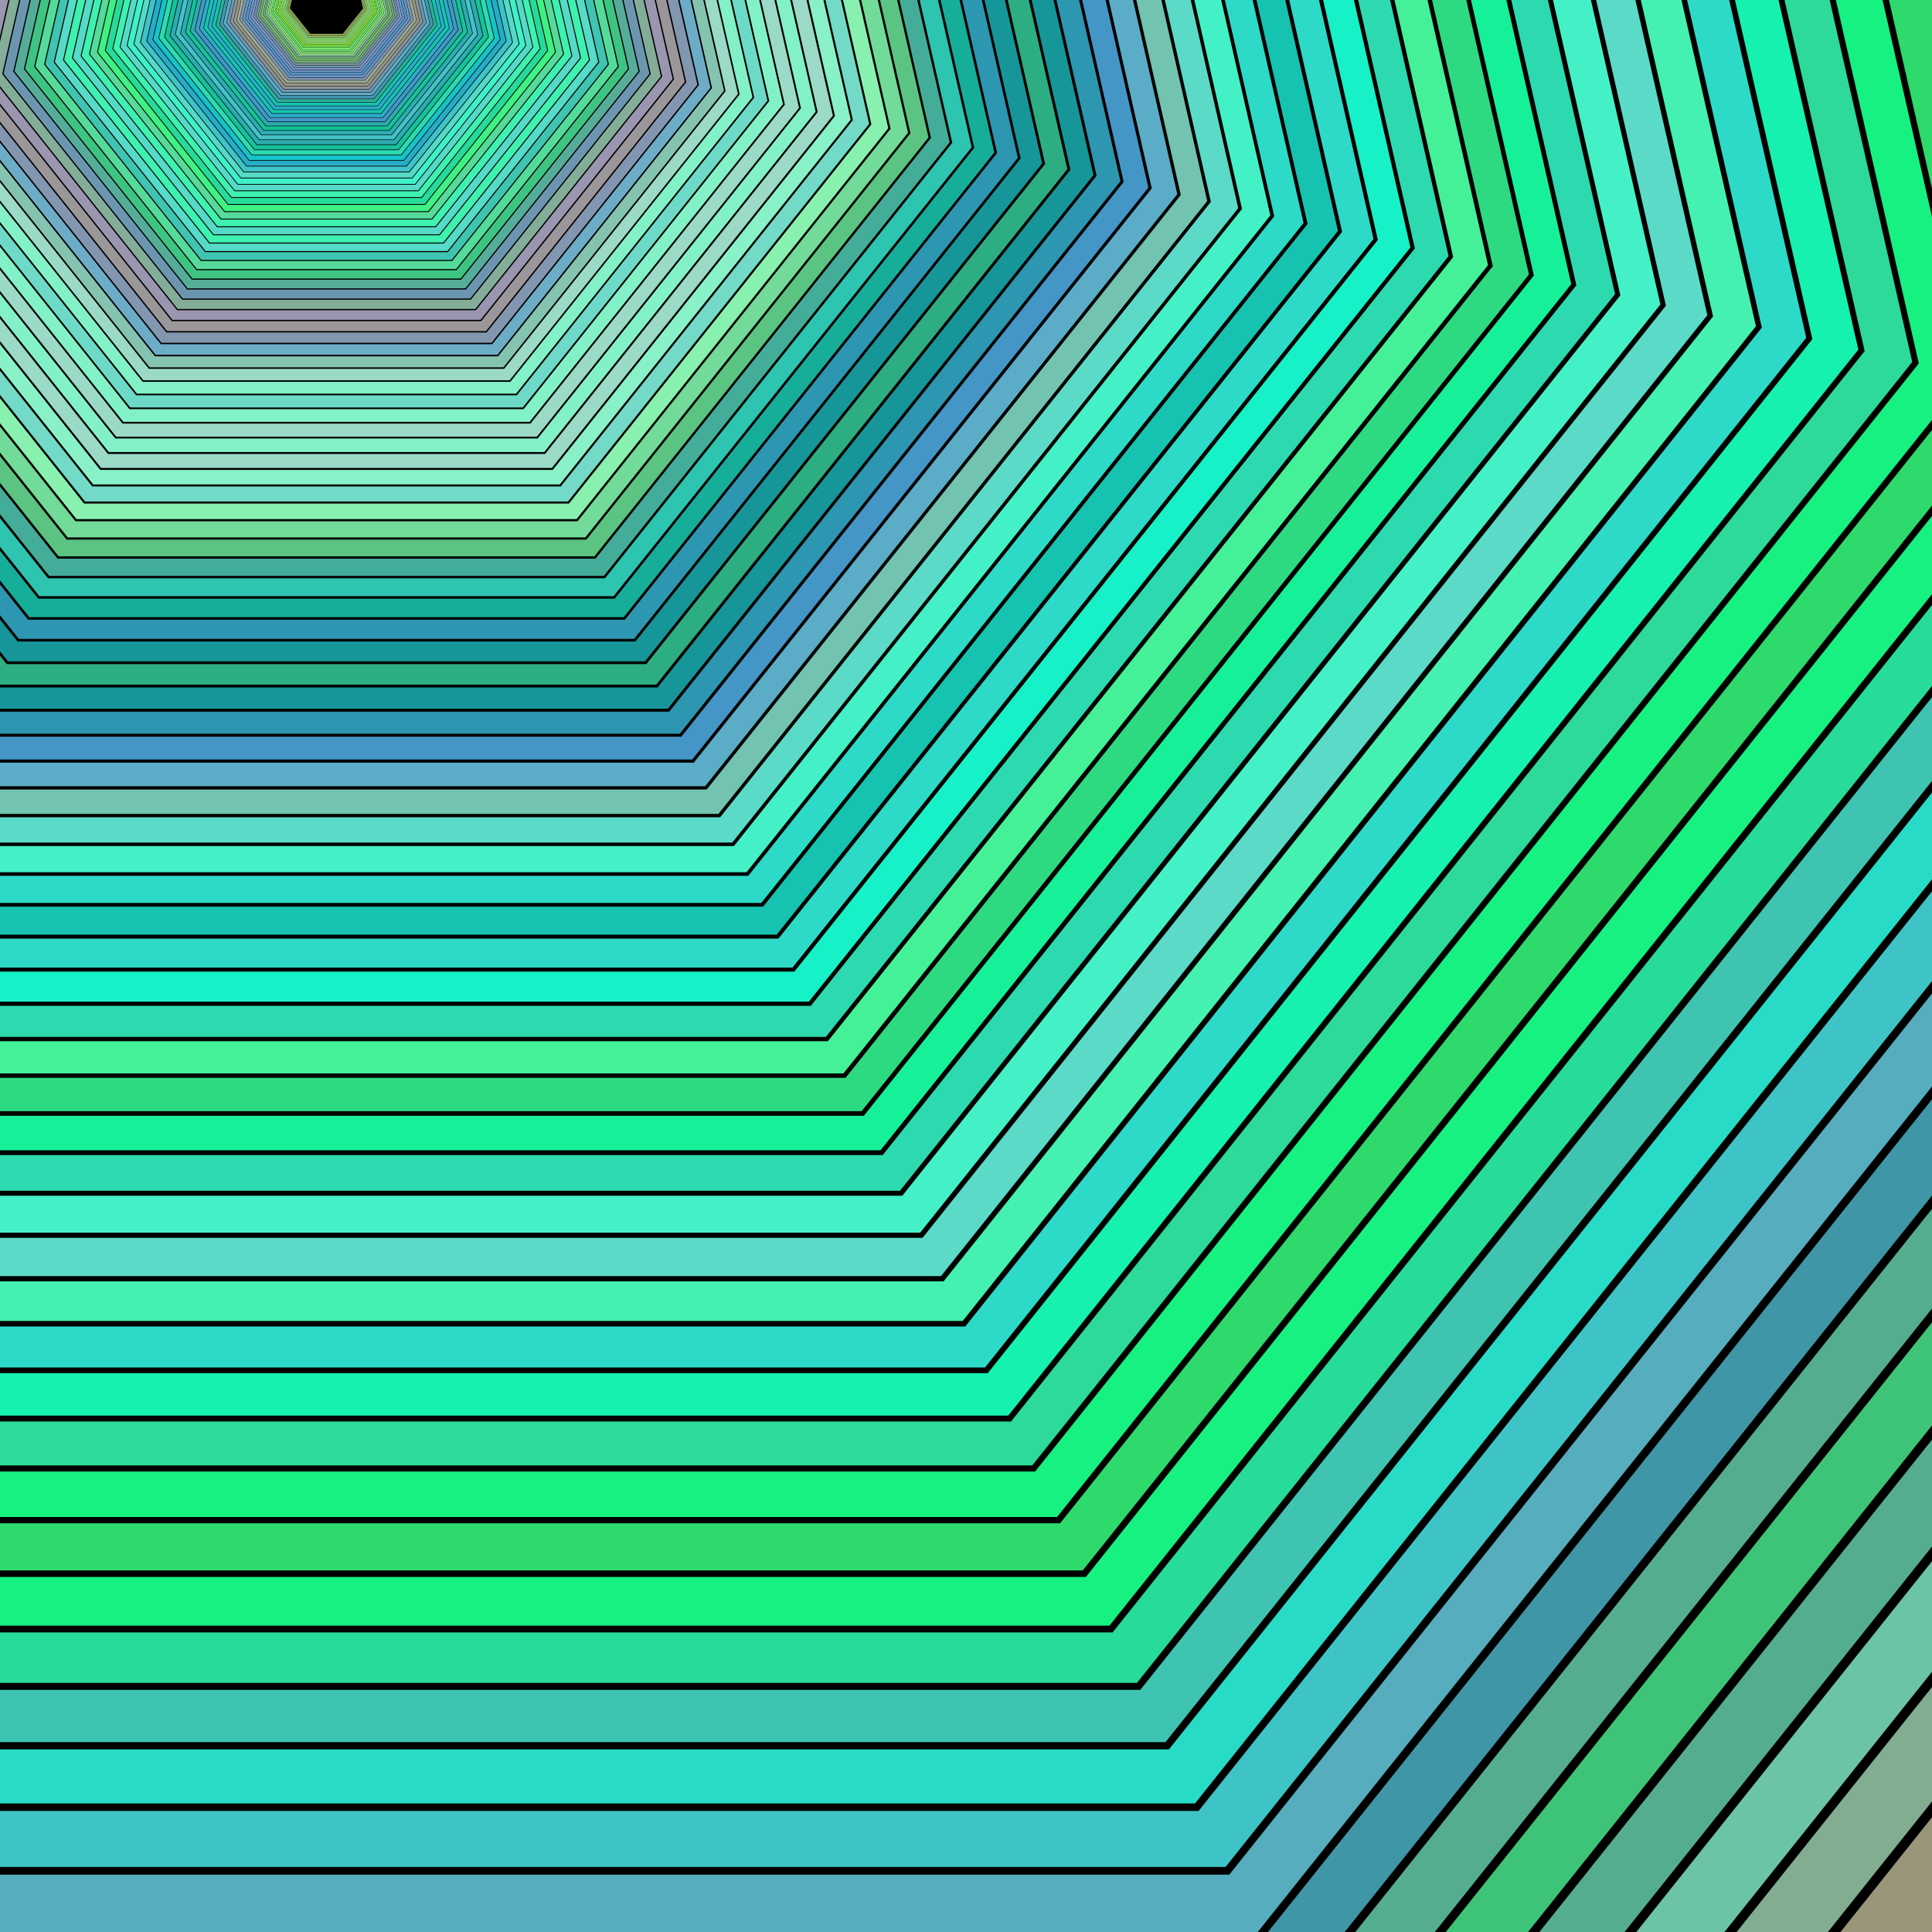 <svg version='1.1' width='1000' height='1000' xmlns='http://www.w3.org/2000/svg' xmlns:xlink='http://www.w3.org/1999/xlink'>
<title>Abstract animation</title>
<desc>author: David Zydd</desc>
<defs>
 <g id='gr_1' >
<path style='stroke-width:0; fill:rgb(128,222,144); stroke:rgb(128,222,144);' d='M169,-1802 L1577.86,-1123.529 L1925.82,400.983 L950.859,1623.546 L-612.859,1623.546 L-1587.82,400.983 L-1239.86,-1123.529 L169,-1802 Z M169,-1747.94 L-1197.595,-1089.823 L-1535.115,388.953 L-589.403,1574.84 L927.403,1574.84 L1873.115,388.953 L1535.595,-1089.823 L169,-1747.94 Z ' />
 </g>
 <g id='gr_2' >
<path style='stroke-width:0; fill:rgb(151,241,121); stroke:rgb(151,241,121);' d='M169,-1740.732 L1529.959,-1085.329 L1866.088,387.349 L924.275,1568.345 L-586.275,1568.345 L-1528.088,387.349 L-1191.959,-1085.329 L169,-1740.732 Z M169,-1688.51 L-1151.13,-1052.769 L-1477.176,375.729 L-563.617,1521.295 L901.617,1521.295 L1815.176,375.729 L1489.13,-1052.769 L169,-1688.51 Z ' />
 </g>
 <g id='gr_3' >
<path style='stroke-width:0; fill:rgb(154,218,98); stroke:rgb(154,218,98);' d='M169,-1681.547 L1483.686,-1048.427 L1808.387,374.179 L898.596,1515.022 L-560.596,1515.022 L-1470.387,374.179 L-1145.686,-1048.427 L169,-1681.547 Z M169,-1631.101 L-1106.246,-1016.975 L-1421.206,362.954 L-538.708,1469.571 L876.708,1469.571 L1759.206,362.954 L1444.246,-1016.975 L169,-1631.101 Z ' />
 </g>
 <g id='gr_4' >
<path style='stroke-width:0; fill:rgb(154,241,121); stroke:rgb(154,241,121);' d='M169,-1624.375 L1438.987,-1012.781 L1752.648,361.457 L873.79,1463.511 L-535.79,1463.511 L-1414.648,361.457 L-1100.987,-1012.781 L169,-1624.375 Z M169,-1575.643 L-1062.888,-982.398 L-1367.139,350.614 L-514.646,1419.606 L852.646,1419.606 L1705.139,350.614 L1400.888,-982.398 L169,-1575.643 Z ' />
 </g>
 <g id='gr_5' >
<path style='stroke-width:0; fill:rgb(154,218,98); stroke:rgb(154,218,98);' d='M169,-1569.146 L1395.808,-978.346 L1698.804,349.168 L849.827,1413.751 L-511.827,1413.751 L-1360.804,349.168 L-1057.808,-978.346 L169,-1569.146 Z M169,-1522.071 L-1021.003,-948.996 L-1314.91,338.693 L-491.402,1371.339 L829.402,1371.339 L1652.91,338.693 L1359.003,-948.996 L169,-1522.071 Z ' />
 </g>
 <g id='gr_6' >
<path style='stroke-width:0; fill:rgb(131,195,75); stroke:rgb(131,195,75);' d='M169,-1515.795 L1354.096,-945.083 L1646.791,337.296 L826.679,1365.684 L-488.679,1365.684 L-1308.791,337.296 L-1016.096,-945.083 L169,-1515.795 Z M169,-1470.321 L-980.543,-916.73 L-1264.457,327.177 L-468.948,1324.713 L806.948,1324.713 L1602.457,327.177 L1318.543,-916.73 L169,-1470.321 Z ' />
 </g>
 <g id='gr_7' >
<path style='stroke-width:0; fill:rgb(154,172,98); stroke:rgb(154,172,98);' d='M169,-1464.258 L1313.803,-912.95 L1596.546,325.828 L804.318,1319.251 L-466.318,1319.251 L-1258.546,325.828 L-975.803,-912.95 L169,-1464.258 Z M169,-1420.33 L-941.459,-885.561 L-1215.719,316.053 L-447.258,1279.673 L785.258,1279.673 L1553.719,316.053 L1279.459,-885.561 L169,-1420.33 Z ' />
 </g>
 <g id='gr_8' >
<path style='stroke-width:0; fill:rgb(154,150,121); stroke:rgb(154,150,121);' d='M169,-1414.473 L1274.88,-881.91 L1548.009,314.75 L782.717,1274.396 L-444.717,1274.396 L-1210.009,314.75 L-936.88,-881.91 L169,-1414.473 Z M169,-1372.039 L-903.703,-855.452 L-1168.639,305.307 L-426.305,1236.164 L764.305,1236.164 L1506.639,305.307 L1241.703,-855.452 L169,-1372.039 Z ' />
 </g>
 <g id='gr_9' >
<path style='stroke-width:0; fill:rgb(131,173,144); stroke:rgb(131,173,144);' d='M169,-1366.381 L1237.28,-851.925 L1501.123,304.048 L761.85,1231.067 L-423.85,1231.067 L-1163.123,304.048 L-899.28,-851.925 L169,-1366.381 Z M169,-1325.39 L-867.231,-826.367 L-1123.159,294.927 L-406.065,1194.135 L744.065,1194.135 L1461.159,294.927 L1205.231,-826.367 L169,-1325.39 Z ' />
 </g>
 <g id='gr_10' >
<path style='stroke-width:0; fill:rgb(108,196,167); stroke:rgb(108,196,167);' d='M169,-1319.924 L1200.958,-822.959 L1455.831,293.711 L741.694,1189.21 L-403.694,1189.21 L-1117.831,293.711 L-862.958,-822.959 L169,-1319.924 Z M169,-1280.326 L-831.999,-798.27 L-1079.226,284.899 L-386.513,1153.534 L724.513,1153.534 L1417.226,284.899 L1169.999,-798.27 L169,-1280.326 Z ' />
 </g>
 <g id='gr_11' >
<path style='stroke-width:0; fill:rgb(85,173,144); stroke:rgb(85,173,144);' d='M169,-1275.047 L1165.872,-794.979 L1412.079,283.725 L722.222,1148.777 L-384.222,1148.777 L-1074.079,283.725 L-827.872,-794.979 L169,-1275.047 Z M169,-1236.795 L-797.965,-771.129 L-1036.786,275.213 L-367.625,1114.314 L705.625,1114.314 L1374.786,275.213 L1135.965,-771.129 L169,-1236.795 Z ' />
 </g>
 <g id='gr_12' >
<path style='stroke-width:0; fill:rgb(62,196,121); stroke:rgb(62,196,121);' d='M169,-1231.695 L1131.978,-767.949 L1369.814,274.078 L703.412,1109.719 L-365.412,1109.719 L-1031.814,274.078 L-793.978,-767.949 L169,-1231.695 Z M169,-1194.744 L-765.089,-744.911 L-995.789,265.856 L-349.38,1076.427 L687.38,1076.427 L1333.789,265.856 L1103.089,-744.911 L169,-1194.744 Z ' />
 </g>
 <g id='gr_13' >
<path style='stroke-width:0; fill:rgb(85,173,144); stroke:rgb(85,173,144);' d='M169,-1189.817 L1099.237,-741.839 L1328.986,264.759 L685.242,1071.988 L-347.242,1071.988 L-990.986,264.759 L-761.237,-741.839 L169,-1189.817 Z M169,-1154.123 L-733.33,-719.584 L-956.187,256.816 L-331.755,1039.829 L669.755,1039.829 L1294.187,256.816 L1071.33,-719.584 L169,-1154.123 Z ' />
 </g>
 <g id='gr_14' >
<path style='stroke-width:0; fill:rgb(62,150,167); stroke:rgb(62,150,167);' d='M169,-1149.364 L1067.609,-716.616 L1289.547,255.757 L667.69,1035.541 L-329.69,1035.541 L-951.547,255.757 L-729.609,-716.616 L169,-1149.364 Z M169,-1114.883 L-702.65,-695.118 L-917.93,248.085 L-314.729,1004.475 L652.729,1004.475 L1255.93,248.085 L1040.65,-695.118 L169,-1114.883 Z ' />
 </g>
 <g id='gr_15' >
<path style='stroke-width:0; fill:rgb(85,173,190); stroke:rgb(85,173,190);' d='M169,-1110.285 L1037.056,-692.252 L1251.448,247.062 L650.735,1000.332 L-312.735,1000.332 L-913.448,247.062 L-699.056,-692.252 L169,-1110.285 Z M169,-1076.977 L-673.014,-671.484 L-880.975,239.65 L-298.283,970.322 L636.283,970.322 L1218.975,239.65 L1011.014,-671.484 L169,-1076.977 Z ' />
 </g>
 <g id='gr_16' >
<path style='stroke-width:0; fill:rgb(62,196,199); stroke:rgb(62,196,199);' d='M169,-1072.536 L1007.542,-668.715 L1214.645,238.662 L634.356,966.321 L-296.356,966.321 L-876.645,238.662 L-669.542,-668.715 L169,-1072.536 Z M169,-1040.359 L-644.386,-648.654 L-845.275,231.502 L-282.395,937.331 L620.395,937.331 L1183.275,231.502 L982.386,-648.654 L169,-1040.359 Z ' />
 </g>
 <g id='gr_17' >
<path style='stroke-width:0; fill:rgb(39,219,199); stroke:rgb(39,219,199);' d='M169,-1036.069 L979.032,-645.979 L1179.093,230.547 L618.534,933.466 L-280.534,933.466 L-841.093,230.547 L-641.032,-645.979 L169,-1036.069 Z M169,-1004.987 L-616.731,-626.599 L-810.79,223.631 L-267.048,905.462 L605.048,905.462 L1148.79,223.631 L954.731,-626.599 L169,-1004.987 Z ' />
 </g>
 <g id='gr_18' >
<path style='stroke-width:0; fill:rgb(62,196,176); stroke:rgb(62,196,176);' d='M169,-1000.843 L951.491,-624.015 L1144.75,222.709 L603.249,901.728 L-265.249,901.728 L-806.75,222.709 L-613.491,-624.015 L169,-1000.843 Z M169,-970.818 L-590.016,-605.295 L-777.477,216.027 L-252.222,874.676 L590.222,874.676 L1115.477,216.027 L928.016,-605.295 L169,-970.818 Z ' />
 </g>
 <g id='gr_19' >
<path style='stroke-width:0; fill:rgb(39,219,153); stroke:rgb(39,219,153);' d='M169,-966.814 L924.886,-602.799 L1111.574,215.136 L588.485,871.07 L-250.485,871.07 L-773.574,215.136 L-586.886,-602.799 L169,-966.814 Z M169,-937.81 L-564.209,-584.715 L-745.297,208.682 L-237.9,844.937 L575.9,844.937 L1083.297,208.682 L902.209,-584.715 L169,-937.81 Z ' />
 </g>
 <g id='gr_20' >
<path style='stroke-width:0; fill:rgb(22,241,130); stroke:rgb(22,241,130);' d='M169,-933.943 L899.186,-582.304 L1079.527,207.822 L574.223,841.453 L-236.223,841.453 L-741.527,207.822 L-561.186,-582.304 L169,-933.943 Z M169,-905.924 L-539.28,-564.835 L-714.211,201.587 L-224.066,816.21 L562.066,816.21 L1052.211,201.587 L877.28,-564.835 L169,-905.924 Z ' />
 </g>
 <g id='gr_21' >
<path style='stroke-width:0; fill:rgb(45,218,107); stroke:rgb(45,218,107);' d='M169,-902.189 L874.359,-562.505 L1048.569,200.756 L560.445,812.844 L-222.445,812.844 L-710.569,200.756 L-536.359,-562.505 L169,-902.189 Z M169,-875.123 L-515.199,-545.63 L-684.182,194.733 L-210.702,788.458 L548.702,788.458 L1022.182,194.733 L853.199,-545.63 L169,-875.123 Z ' />
 </g>
 <g id='gr_22' >
<path style='stroke-width:0; fill:rgb(22,241,130); stroke:rgb(22,241,130);' d='M169,-871.514 L850.377,-543.38 L1018.663,193.93 L547.136,785.207 L-209.136,785.207 L-680.663,193.93 L-512.377,-543.38 L169,-871.514 Z M169,-845.369 L-491.936,-527.079 L-655.174,188.112 L-197.792,761.651 L535.792,761.651 L993.174,188.112 L829.936,-527.079 L169,-845.369 Z ' />
 </g>
 <g id='gr_23' >
<path style='stroke-width:0; fill:rgb(45,218,153); stroke:rgb(45,218,153);' d='M169,-841.883 L827.21,-524.905 L989.775,187.337 L534.279,758.51 L-196.279,758.51 L-651.775,187.337 L-489.21,-524.905 L169,-841.883 Z M169,-816.626 L-469.464,-509.158 L-627.152,181.716 L-185.321,735.755 L523.321,735.755 L965.152,181.716 L807.464,-509.158 L169,-816.626 Z ' />
 </g>
 <g id='gr_24' >
<path style='stroke-width:0; fill:rgb(22,241,176); stroke:rgb(22,241,176);' d='M169,-813.259 L804.831,-507.058 L961.869,180.967 L521.86,732.721 L-183.86,732.721 L-623.869,180.967 L-466.831,-507.058 L169,-813.259 Z M169,-788.861 L-447.756,-491.847 L-600.083,175.538 L-173.274,710.739 L511.274,710.739 L938.083,175.538 L785.756,-491.847 L169,-788.861 Z ' />
 </g>
 <g id='gr_25' >
<path style='stroke-width:0; fill:rgb(45,218,199); stroke:rgb(45,218,199);' d='M169,-785.608 L783.213,-489.818 L934.911,174.814 L509.862,707.808 L-171.862,707.808 L-596.911,174.814 L-445.213,-489.818 L169,-785.608 Z M169,-762.04 L-426.787,-475.124 L-573.934,169.57 L-161.637,686.574 L499.637,686.574 L911.934,169.57 L764.787,-475.124 L169,-762.04 Z ' />
 </g>
 <g id='gr_26' >
<path style='stroke-width:0; fill:rgb(68,241,176); stroke:rgb(68,241,176);' d='M169,-758.897 L762.33,-473.165 L908.87,168.871 L498.273,683.743 L-160.273,683.743 L-570.87,168.871 L-424.33,-473.165 L169,-758.897 Z M169,-736.13 L-406.53,-458.97 L-548.674,163.804 L-150.395,663.23 L488.395,663.23 L886.674,163.804 L744.53,-458.97 L169,-736.13 Z ' />
 </g>
 <g id='gr_27' >
<path style='stroke-width:0; fill:rgb(91,218,199); stroke:rgb(91,218,199);' d='M169,-733.095 L742.157,-457.077 L883.714,163.129 L487.078,660.495 L-149.078,660.495 L-545.714,163.129 L-404.157,-457.077 L169,-733.095 Z M169,-711.102 L-386.962,-443.365 L-524.273,158.235 L-139.536,640.681 L477.536,640.681 L862.273,158.235 L724.962,-443.365 L169,-711.102 Z ' />
 </g>
 <g id='gr_28' >
<path style='stroke-width:0; fill:rgb(68,241,199); stroke:rgb(68,241,199);' d='M169,-708.169 L722.669,-441.536 L859.414,157.583 L476.263,638.039 L-138.263,638.039 L-521.414,157.583 L-384.669,-441.536 L169,-708.169 Z M169,-686.924 L-368.059,-428.29 L-500.702,152.855 L-129.045,618.897 L467.045,618.897 L838.702,152.855 L706.059,-428.29 L169,-686.924 Z ' />
 </g>
 <g id='gr_29' >
<path style='stroke-width:0; fill:rgb(45,218,176); stroke:rgb(45,218,176);' d='M169,-684.092 L703.844,-426.524 L835.94,152.225 L465.816,616.345 L-127.816,616.345 L-497.94,152.225 L-365.844,-426.524 L169,-684.092 Z M169,-663.569 L-349.799,-413.728 L-477.932,147.658 L-118.912,597.855 L456.912,597.855 L815.932,147.658 L687.799,-413.728 L169,-663.569 Z ' />
 </g>
 <g id='gr_30' >
<path style='stroke-width:0; fill:rgb(22,241,153); stroke:rgb(22,241,153);' d='M169,-660.833 L685.66,-412.022 L813.264,147.049 L455.725,595.39 L-117.725,595.39 L-475.264,147.049 L-347.66,-412.022 L169,-660.833 Z M169,-641.008 L-332.16,-399.662 L-455.936,142.638 L-109.123,577.528 L447.123,577.528 L793.936,142.638 L670.16,-399.662 L169,-641.008 Z ' />
 </g>
 <g id='gr_31' >
<path style='stroke-width:0; fill:rgb(45,218,130); stroke:rgb(45,218,130);' d='M169,-638.364 L668.093,-398.014 L791.359,142.049 L445.976,575.146 L-107.976,575.146 L-453.359,142.049 L-330.093,-398.014 L169,-638.364 Z M169,-619.213 L-315.12,-386.073 L-434.688,137.788 L-99.667,557.892 L437.667,557.892 L772.688,137.788 L653.12,-386.073 L169,-619.213 Z ' />
 </g>
 <g id='gr_32' >
<path style='stroke-width:0; fill:rgb(68,241,153); stroke:rgb(68,241,153);' d='M169,-616.66 L651.124,-384.481 L770.199,137.22 L436.559,555.591 L-98.559,555.591 L-432.199,137.22 L-313.124,-384.481 L169,-616.66 Z M169,-598.16 L-298.66,-372.947 L-414.163,133.103 L-90.532,538.924 L428.532,538.924 L752.163,133.103 L636.66,-372.947 L169,-598.16 Z ' />
 </g>
 <g id='gr_33' >
<path style='stroke-width:0; fill:rgb(45,218,176); stroke:rgb(45,218,176);' d='M169,-595.693 L634.732,-371.409 L749.758,132.554 L427.462,536.701 L-89.462,536.701 L-411.758,132.554 L-296.732,-371.409 L169,-595.693 Z M169,-577.823 L-282.76,-360.267 L-394.335,128.578 L-81.708,520.6 L419.708,520.6 L732.335,128.578 L620.76,-360.267 L169,-577.823 Z ' />
 </g>
 <g id='gr_34' >
<path style='stroke-width:0; fill:rgb(22,241,199); stroke:rgb(22,241,199);' d='M169,-575.44 L618.897,-358.781 L730.012,128.047 L418.674,518.453 L-80.674,518.453 L-392.012,128.047 L-280.897,-358.781 L169,-575.44 Z M169,-558.177 L-267.4,-348.017 L-375.182,124.206 L-73.184,502.9 L411.184,502.9 L713.182,124.206 L605.4,-348.017 L169,-558.177 Z ' />
 </g>
 <g id='gr_35' >
<path style='stroke-width:0; fill:rgb(45,218,199); stroke:rgb(45,218,199);' d='M169,-555.875 L603.601,-346.582 L710.938,123.694 L410.185,500.826 L-72.185,500.826 L-372.938,123.694 L-265.601,-346.582 L169,-555.875 Z M169,-539.199 L-252.562,-336.185 L-356.68,119.983 L-64.95,485.801 L402.95,485.801 L694.68,119.983 L590.562,-336.185 L169,-539.199 Z ' />
 </g>
 <g id='gr_36' >
<path style='stroke-width:0; fill:rgb(22,195,176); stroke:rgb(22,195,176);' d='M169,-536.975 L588.824,-334.799 L692.512,119.488 L401.985,483.798 L-63.985,483.798 L-354.512,119.488 L-250.824,-334.799 L169,-536.975 Z M169,-520.866 L-238.229,-324.755 L-338.807,115.904 L-56.995,469.284 L394.995,469.284 L676.807,115.904 L576.229,-324.755 L169,-520.866 Z ' />
 </g>
 <g id='gr_37' >
<path style='stroke-width:0; fill:rgb(45,218,199); stroke:rgb(45,218,199);' d='M169,-518.718 L574.55,-323.415 L674.713,115.426 L394.063,467.349 L-56.063,467.349 L-336.713,115.426 L-236.55,-323.415 L169,-518.718 Z M169,-503.156 L-224.384,-313.713 L-321.541,111.963 L-49.311,453.328 L387.311,453.328 L659.541,111.963 L562.384,-313.713 L169,-503.156 Z ' />
 </g>
 <g id='gr_38' >
<path style='stroke-width:0; fill:rgb(68,241,199); stroke:rgb(68,241,199);' d='M169,-501.082 L560.761,-312.419 L657.518,111.501 L386.411,451.459 L-48.411,451.459 L-319.518,111.501 L-222.761,-312.419 L169,-501.082 Z M169,-486.049 L-211.009,-303.047 L-304.863,108.156 L-41.889,437.915 L379.889,437.915 L642.863,108.156 L549.009,-303.047 L169,-486.049 Z ' />
 </g>
 <g id='gr_39' >
<path style='stroke-width:0; fill:rgb(91,218,199); stroke:rgb(91,218,199);' d='M169,-484.045 L547.441,-301.797 L640.909,107.71 L379.019,436.109 L-41.019,436.109 L-302.909,107.71 L-209.441,-301.797 L169,-484.045 Z M169,-469.523 L-198.088,-292.743 L-288.752,104.479 L-34.719,423.026 L372.719,423.026 L626.752,104.479 L536.088,-292.743 L169,-469.523 Z ' />
 </g>
 <g id='gr_40' >
<path style='stroke-width:0; fill:rgb(114,195,176); stroke:rgb(114,195,176);' d='M169,-467.587 L534.574,-291.536 L624.864,104.048 L371.879,421.282 L-33.879,421.282 L-286.864,104.048 L-196.574,-291.536 L169,-467.587 Z M169,-453.56 L-185.607,-282.79 L-273.188,100.927 L-27.792,408.643 L365.792,408.643 L611.188,100.927 L523.607,-282.79 L169,-453.56 Z ' />
 </g>
 <g id='gr_41' >
<path style='stroke-width:0; fill:rgb(91,172,199); stroke:rgb(91,172,199);' d='M169,-451.689 L522.145,-281.624 L609.365,100.51 L364.981,406.958 L-26.981,406.958 L-271.365,100.51 L-184.145,-281.624 L169,-451.689 Z M169,-438.139 L-173.551,-273.175 L-258.154,97.495 L-21.101,394.749 L359.101,394.749 L596.154,97.495 L511.551,-273.175 L169,-438.139 Z ' />
 </g>
 <g id='gr_42' >
<path style='stroke-width:0; fill:rgb(68,150,199); stroke:rgb(68,150,199);' d='M169,-436.332 L510.138,-272.048 L594.392,97.093 L358.317,393.121 L-20.317,393.121 L-256.392,97.093 L-172.138,-272.048 L169,-436.332 Z M169,-423.242 L-161.904,-263.887 L-243.63,94.18 L-14.638,381.328 L352.638,381.328 L581.63,94.18 L499.904,-263.887 L169,-423.242 Z ' />
 </g>
 <g id='gr_43' >
<path style='stroke-width:0; fill:rgb(45,150,176); stroke:rgb(45,150,176);' d='M169,-421.497 L498.539,-262.799 L579.929,93.792 L351.881,379.755 L-13.881,379.755 L-241.929,93.792 L-160.539,-262.799 L169,-421.497 Z M169,-408.852 L-150.653,-254.915 L-229.601,90.978 L-8.394,368.363 L346.394,368.363 L567.601,90.978 L488.653,-254.915 L169,-408.852 Z ' />
 </g>
 <g id='gr_44' >
<path style='stroke-width:0; fill:rgb(22,150,153); stroke:rgb(22,150,153);' d='M169,-407.166 L487.335,-253.864 L565.957,90.603 L345.663,366.844 L-7.663,366.844 L-227.957,90.603 L-149.335,-253.864 L169,-407.166 Z M169,-394.951 L-139.785,-246.248 L-216.049,87.885 L-2.363,355.838 L340.363,355.838 L554.049,87.885 L477.785,-246.248 L169,-394.951 Z ' />
 </g>
 <g id='gr_45' >
<path style='stroke-width:0; fill:rgb(45,173,130); stroke:rgb(45,173,130);' d='M169,-393.322 L476.512,-245.232 L552.461,87.522 L339.656,354.371 L-1.656,354.371 L-214.461,87.522 L-138.512,-245.232 L169,-393.322 Z M169,-381.522 L-129.286,-237.875 L-202.957,84.897 L3.464,343.74 L334.536,343.74 L540.957,84.897 L467.286,-237.875 L169,-381.522 Z ' />
 </g>
 <g id='gr_46' >
<path style='stroke-width:0; fill:rgb(22,150,153); stroke:rgb(22,150,153);' d='M169,-379.949 L466.056,-236.894 L539.423,84.547 L333.854,342.322 L4.146,342.322 L-201.423,84.547 L-128.056,-236.894 L169,-379.949 Z M169,-368.551 L-119.145,-229.788 L-190.31,82.01 L9.092,332.053 L328.908,332.053 L528.31,82.01 L457.145,-229.788 L169,-368.551 Z ' />
 </g>
 <g id='gr_47' >
<path style='stroke-width:0; fill:rgb(45,150,176); stroke:rgb(45,150,176);' d='M169,-367.031 L455.956,-228.84 L526.829,81.672 L328.249,330.683 L9.751,330.683 L-188.829,81.672 L-117.956,-228.84 L169,-367.031 Z M169,-356.02 L-109.348,-221.975 L-178.094,79.222 L14.529,320.763 L323.471,320.763 L516.094,79.222 L447.348,-221.975 L169,-356.02 Z ' />
 </g>
 <g id='gr_48' >
<path style='stroke-width:0; fill:rgb(22,173,153); stroke:rgb(22,173,153);' d='M169,-354.552 L446.2,-221.059 L514.662,78.895 L322.834,319.44 L15.166,319.44 L-176.662,78.895 L-108.2,-221.059 L169,-354.552 Z M169,-343.915 L-99.884,-214.428 L-166.293,76.528 L19.781,309.857 L318.219,309.857 L504.293,76.528 L437.884,-214.428 L169,-343.915 Z ' />
 </g>
 <g id='gr_49' >
<path style='stroke-width:0; fill:rgb(45,196,176); stroke:rgb(45,196,176);' d='M169,-342.497 L436.775,-213.543 L502.91,76.213 L317.604,308.579 L20.396,308.579 L-164.91,76.213 L-98.775,-213.543 L169,-342.497 Z M169,-332.222 L-90.742,-207.137 L-154.893,73.926 L24.854,299.322 L313.146,299.322 L492.893,73.926 L428.742,-207.137 L169,-332.222 Z ' />
 </g>
 <g id='gr_50' >
<path style='stroke-width:0; fill:rgb(68,173,153); stroke:rgb(68,173,153);' d='M169,-330.852 L427.671,-206.283 L491.557,73.622 L312.551,298.087 L25.449,298.087 L-153.557,73.622 L-89.671,-206.283 L169,-330.852 Z M169,-320.927 L-81.911,-200.094 L-143.88,71.413 L29.755,289.145 L308.245,289.145 L481.88,71.413 L419.911,-200.094 L169,-320.927 Z ' />
 </g>
 <g id='gr_51' >
<path style='stroke-width:0; fill:rgb(91,196,130); stroke:rgb(91,196,130);' d='M169,-319.603 L418.876,-199.269 L480.59,71.118 L307.671,287.953 L30.329,287.953 L-142.59,71.118 L-80.876,-199.269 L169,-319.603 Z M169,-310.015 L-73.38,-193.291 L-133.242,68.985 L34.489,279.314 L303.511,279.314 L471.242,68.985 L411.38,-193.291 L169,-310.015 Z ' />
 </g>
 <g id='gr_52' >
<path style='stroke-width:0; fill:rgb(114,219,153); stroke:rgb(114,219,153);' d='M169,-308.737 L410.38,-192.494 L469.996,68.7 L302.956,278.162 L35.044,278.162 L-131.996,68.7 L-72.38,-192.494 L169,-308.737 Z M169,-299.475 L-65.139,-186.719 L-122.966,66.639 L39.063,269.817 L298.937,269.817 L460.966,66.639 L403.139,-186.719 L169,-299.475 Z ' />
 </g>
 <g id='gr_53' >
<path style='stroke-width:0; fill:rgb(137,241,176); stroke:rgb(137,241,176);' d='M169,-298.24 L402.173,-185.949 L459.762,66.365 L298.401,268.705 L39.599,268.705 L-121.762,66.365 L-64.173,-185.949 L169,-298.24 Z M169,-289.292 L-57.178,-180.371 L-113.039,64.374 L43.481,260.643 L294.519,260.643 L451.039,64.374 L395.178,-180.371 L169,-289.292 Z ' />
 </g>
 <g id='gr_54' >
<path style='stroke-width:0; fill:rgb(114,218,199); stroke:rgb(114,218,199);' d='M169,-288.099 L394.245,-179.627 L449.876,64.108 L294.002,259.569 L43.998,259.569 L-111.876,64.108 L-56.245,-179.627 L169,-288.099 Z M169,-279.457 L-49.488,-174.238 L-103.45,62.185 L47.748,251.782 L290.252,251.782 L441.45,62.185 L387.488,-174.238 L169,-279.457 Z ' />
 </g>
 <g id='gr_55' >
<path style='stroke-width:0; fill:rgb(137,241,199); stroke:rgb(137,241,199);' d='M169,-278.304 L386.587,-173.52 L440.326,61.928 L289.752,250.743 L48.248,250.743 L-102.326,61.928 L-48.587,-173.52 L169,-278.304 Z M169,-269.955 L-42.059,-168.314 L-94.187,60.071 L51.871,243.221 L286.129,243.221 L432.187,60.071 L380.059,-168.314 L169,-269.955 Z ' />
 </g>
 <g id='gr_56' >
<path style='stroke-width:0; fill:rgb(154,218,199); stroke:rgb(154,218,199);' d='M169,-268.842 L379.189,-167.62 L431.101,59.823 L285.646,242.218 L52.354,242.218 L-93.101,59.823 L-41.189,-167.62 L169,-268.842 Z M169,-260.777 L-34.883,-162.591 L-85.238,58.028 L55.853,234.952 L282.147,234.952 L423.238,58.028 L372.883,-162.591 L169,-260.777 Z ' />
 </g>
 <g id='gr_57' >
<path style='stroke-width:0; fill:rgb(131,241,199); stroke:rgb(131,241,199);' d='M169,-259.701 L372.043,-161.921 L422.19,57.789 L281.68,233.983 L56.32,233.983 L-84.19,57.789 L-34.043,-161.921 L169,-259.701 Z M169,-251.91 L-27.951,-157.063 L-76.594,56.055 L59.7,226.963 L278.3,226.963 L414.594,56.055 L365.951,-157.063 L169,-251.91 Z ' />
 </g>
 <g id='gr_58' >
<path style='stroke-width:0; fill:rgb(154,218,199); stroke:rgb(154,218,199);' d='M169,-250.871 L365.139,-156.416 L413.581,55.824 L277.849,226.027 L60.151,226.027 L-75.581,55.824 L-27.139,-156.416 L169,-250.871 Z M169,-243.345 L-21.255,-151.723 L-68.244,54.149 L63.416,219.246 L274.584,219.246 L406.244,54.149 L359.255,-151.723 L169,-243.345 Z ' />
 </g>
 <g id='gr_59' >
<path style='stroke-width:0; fill:rgb(131,241,199); stroke:rgb(131,241,199);' d='M169,-242.342 L358.47,-151.098 L405.266,53.926 L274.148,218.342 L63.852,218.342 L-67.266,53.926 L-20.47,-151.098 L169,-242.342 Z M169,-235.071 L-14.786,-146.565 L-60.178,52.308 L67.006,211.792 L270.994,211.792 L398.178,52.308 L352.786,-146.565 L169,-235.071 Z ' />
 </g>
 <g id='gr_60' >
<path style='stroke-width:0; fill:rgb(108,218,199); stroke:rgb(108,218,199);' d='M169,-234.102 L352.028,-145.96 L397.233,52.093 L270.573,210.919 L67.427,210.919 L-59.233,52.093 L-14.028,-145.96 L169,-234.102 Z M169,-227.079 L-8.538,-141.581 L-52.386,50.53 L70.474,204.591 L267.526,204.591 L390.386,50.53 L346.538,-141.581 L169,-227.079 Z ' />
 </g>
 <g id='gr_61' >
<path style='stroke-width:0; fill:rgb(131,241,199); stroke:rgb(131,241,199);' d='M169,-226.143 L345.805,-140.998 L389.473,50.321 L267.12,203.747 L70.88,203.747 L-51.473,50.321 L-7.805,-140.998 L169,-226.143 Z M169,-219.358 L-2.501,-136.768 L-44.859,48.812 L73.824,197.635 L264.176,197.635 L382.859,48.812 L340.501,-136.768 L169,-219.358 Z ' />
 </g>
 <g id='gr_62' >
<path style='stroke-width:0; fill:rgb(154,218,199); stroke:rgb(154,218,199);' d='M169,-218.454 L339.794,-136.204 L381.977,48.611 L263.784,196.82 L74.216,196.82 L-43.977,48.611 L-1.794,-136.204 L169,-218.454 Z M169,-211.9 L3.33,-132.118 L-37.587,47.152 L77.06,190.915 L260.94,190.915 L375.587,47.152 L334.67,-132.118 L169,-211.9 Z ' />
 </g>
 <g id='gr_63' >
<path style='stroke-width:0; fill:rgb(131,195,176); stroke:rgb(131,195,176);' d='M169,-211.026 L333.987,-131.573 L374.735,46.958 L260.561,190.128 L77.439,190.128 L-36.735,46.958 L4.013,-131.573 L169,-211.026 Z M169,-204.696 L8.963,-127.626 L-30.563,45.549 L80.186,184.424 L257.814,184.424 L368.563,45.549 L329.037,-127.626 L169,-204.696 Z ' />
 </g>
 <g id='gr_64' >
<path style='stroke-width:0; fill:rgb(108,172,199); stroke:rgb(108,172,199);' d='M169,-203.851 L328.377,-127.099 L367.74,45.361 L257.448,183.664 L80.552,183.664 L-29.74,45.361 L9.623,-127.099 L169,-203.851 Z M169,-197.736 L14.404,-123.286 L-23.778,44 L83.206,178.154 L254.794,178.154 L361.778,44 L323.596,-123.286 L169,-197.736 Z ' />
 </g>
 <g id='gr_65' >
<path style='stroke-width:0; fill:rgb(131,150,176); stroke:rgb(131,150,176);' d='M169,-196.92 L322.959,-122.778 L360.983,43.819 L254.441,177.419 L83.559,177.419 L-22.983,43.819 L15.041,-122.778 L169,-196.92 Z M169,-191.013 L19.66,-119.095 L-17.224,42.504 L86.123,172.097 L251.877,172.097 L355.224,42.504 L318.34,-119.095 L169,-191.013 Z ' />
 </g>
 <g id='gr_66' >
<path style='stroke-width:0; fill:rgb(154,150,153); stroke:rgb(154,150,153);' d='M169,-190.225 L317.724,-118.603 L354.456,42.329 L251.536,171.387 L86.464,171.387 L-16.456,42.329 L20.276,-118.603 L169,-190.225 Z M169,-184.518 L24.738,-115.045 L-10.892,41.059 L88.94,166.245 L249.06,166.245 L348.892,41.059 L313.262,-115.045 L169,-184.518 Z ' />
 </g>
 <g id='gr_67' >
<path style='stroke-width:0; fill:rgb(154,150,176); stroke:rgb(154,150,176);' d='M169,-183.758 L312.667,-114.571 L348.15,40.89 L248.729,165.56 L89.271,165.56 L-10.15,40.89 L25.333,-114.571 L169,-183.758 Z M169,-178.245 L29.643,-111.134 L-4.776,39.663 L91.662,160.593 L246.338,160.593 L342.776,39.663 L308.357,-111.134 L169,-178.245 Z ' />
 </g>
 <g id='gr_68' >
<path style='stroke-width:0; fill:rgb(131,173,153); stroke:rgb(131,173,153);' d='M169,-177.51 L307.783,-110.676 L342.059,39.5 L246.019,159.931 L91.981,159.931 L-4.059,39.5 L30.217,-110.676 L169,-177.51 Z M169,-172.184 L34.381,-107.355 L1.133,38.315 L94.292,155.133 L243.708,155.133 L336.867,38.315 L303.619,-107.355 L169,-172.184 Z ' />
 </g>
 <g id='gr_69' >
<path style='stroke-width:0; fill:rgb(108,150,176); stroke:rgb(108,150,176);' d='M169,-171.474 L303.064,-106.913 L336.175,38.157 L243.4,154.493 L94.6,154.493 L1.825,38.157 L34.936,-106.913 L169,-171.474 Z M169,-166.33 L38.958,-103.705 L6.84,37.012 L96.832,149.858 L241.168,149.858 L331.16,37.012 L299.042,-103.705 L169,-166.33 Z ' />
 </g>
 <g id='gr_70' >
<path style='stroke-width:0; fill:rgb(85,173,153); stroke:rgb(85,173,153);' d='M169,-165.644 L298.506,-103.278 L330.491,36.859 L240.87,149.24 L97.13,149.24 L7.509,36.859 L39.494,-103.278 L169,-165.644 Z M169,-160.675 L43.379,-100.179 L12.353,35.754 L99.286,144.763 L238.714,144.763 L325.647,35.754 L294.621,-100.179 L169,-160.675 Z ' />
 </g>
 <g id='gr_71' >
<path style='stroke-width:0; fill:rgb(62,196,130); stroke:rgb(62,196,130);' d='M169,-160.012 L294.103,-99.766 L325.001,35.606 L238.427,144.166 L99.573,144.166 L12.999,35.606 L43.897,-99.766 L169,-160.012 Z M169,-155.212 L47.65,-96.773 L17.679,34.538 L101.656,139.841 L236.344,139.841 L320.321,34.538 L290.35,-96.773 L169,-155.212 Z ' />
 </g>
 <g id='gr_72' >
<path style='stroke-width:0; fill:rgb(85,219,153); stroke:rgb(85,219,153);' d='M169,-154.572 L289.849,-96.374 L319.697,34.395 L236.066,139.265 L101.934,139.265 L18.303,34.395 L48.151,-96.374 L169,-154.572 Z M169,-149.935 L51.776,-93.483 L22.824,33.364 L103.946,135.087 L234.054,135.087 L315.176,33.364 L286.224,-93.483 L169,-149.935 Z ' />
 </g>
 <g id='gr_73' >
<path style='stroke-width:0; fill:rgb(62,196,176); stroke:rgb(62,196,176);' d='M169,-149.317 L285.74,-93.097 L314.573,33.226 L233.786,134.53 L104.214,134.53 L23.427,33.226 L52.26,-93.097 L169,-149.317 Z M169,-144.837 L55.762,-90.304 L27.794,32.229 L106.158,130.494 L231.842,130.494 L310.206,32.229 L282.238,-90.304 L169,-144.837 Z ' />
 </g>
 <g id='gr_74' >
<path style='stroke-width:0; fill:rgb(85,219,199); stroke:rgb(85,219,199);' d='M169,-144.24 L281.771,-89.932 L309.623,32.096 L231.583,129.956 L106.417,129.956 L28.377,32.096 L56.229,-89.932 L169,-144.24 Z M169,-139.913 L59.612,-87.234 L32.595,31.133 L108.294,126.057 L229.706,126.057 L305.405,31.133 L278.388,-87.234 L169,-139.913 Z ' />
 </g>
 <g id='gr_75' >
<path style='stroke-width:0; fill:rgb(62,241,176); stroke:rgb(62,241,176);' d='M169,-139.336 L277.937,-86.874 L304.842,31.005 L229.455,125.537 L108.545,125.537 L33.158,31.005 L60.063,-86.874 L169,-139.336 Z M169,-135.156 L63.331,-84.268 L37.233,30.075 L110.358,121.771 L227.642,121.771 L300.767,30.075 L274.669,-84.268 L169,-135.156 Z ' />
 </g>
 <g id='gr_76' >
<path style='stroke-width:0; fill:rgb(85,218,199); stroke:rgb(85,218,199);' d='M169,-134.598 L274.233,-83.921 L300.224,29.951 L227.4,121.269 L110.6,121.269 L37.776,29.951 L63.767,-83.921 L169,-134.598 Z M169,-130.56 L66.924,-81.403 L41.713,29.052 L112.352,117.631 L225.648,117.631 L296.287,29.052 L271.076,-81.403 L169,-130.56 Z ' />
 </g>
 <g id='gr_77' >
<path style='stroke-width:0; fill:rgb(62,241,176); stroke:rgb(62,241,176);' d='M169,-130.022 L270.655,-81.067 L295.762,28.933 L225.414,117.146 L112.586,117.146 L42.238,28.933 L67.345,-81.067 L169,-130.022 Z M169,-126.121 L70.394,-78.635 L46.041,28.065 L114.278,113.631 L223.722,113.631 L291.959,28.065 L267.606,-78.635 L169,-126.121 Z ' />
 </g>
 <g id='gr_78' >
<path style='stroke-width:0; fill:rgb(85,218,153); stroke:rgb(85,218,153);' d='M169,-125.601 L267.199,-78.311 L291.452,27.949 L223.496,113.163 L114.504,113.163 L46.548,27.949 L70.801,-78.311 L169,-125.601 Z M169,-121.833 L73.747,-75.962 L50.222,27.11 L116.139,109.768 L221.861,109.768 L287.778,27.11 L264.253,-75.962 L169,-121.833 Z ' />
 </g>
 <g id='gr_79' >
<path style='stroke-width:0; fill:rgb(62,241,130); stroke:rgb(62,241,130);' d='M169,-121.331 L263.86,-75.648 L287.289,26.999 L221.643,109.315 L116.357,109.315 L50.711,26.999 L74.14,-75.648 L169,-121.331 Z M169,-117.691 L76.986,-73.379 L54.26,26.189 L117.936,106.036 L220.064,106.036 L283.74,26.189 L261.014,-73.379 L169,-117.691 Z ' />
 </g>
 <g id='gr_80' >
<path style='stroke-width:0; fill:rgb(39,218,153); stroke:rgb(39,218,153);' d='M169,-117.205 L260.635,-73.076 L283.267,26.081 L219.854,105.598 L118.146,105.598 L54.733,26.081 L77.365,-73.076 L169,-117.205 Z M169,-113.689 L80.114,-70.884 L58.161,25.298 L119.672,102.43 L218.328,102.43 L279.839,25.298 L257.886,-70.884 L169,-113.689 Z ' />
 </g>
 <g id='gr_81' >
<path style='stroke-width:0; fill:rgb(62,241,176); stroke:rgb(62,241,176);' d='M169,-113.22 L257.519,-70.592 L279.382,25.194 L218.125,102.008 L119.875,102.008 L58.618,25.194 L80.481,-70.592 L169,-113.22 Z M169,-109.824 L83.136,-68.474 L61.93,24.438 L121.349,98.948 L216.651,98.948 L276.07,24.438 L254.864,-68.474 L169,-109.824 Z ' />
 </g>
 <g id='gr_82' >
<path style='stroke-width:0; fill:rgb(85,218,199); stroke:rgb(85,218,199);' d='M169,-109.371 L254.51,-68.192 L275.629,24.337 L216.454,98.54 L121.546,98.54 L62.371,24.337 L83.49,-68.192 L169,-109.371 Z M169,-106.09 L86.056,-66.146 L65.57,23.607 L122.969,95.584 L215.031,95.584 L272.43,23.607 L251.944,-66.146 L169,-106.09 Z ' />
 </g>
 <g id='gr_83' >
<path style='stroke-width:0; fill:rgb(62,241,199); stroke:rgb(62,241,199);' d='M169,-105.652 L251.602,-65.873 L272.003,23.51 L214.841,95.189 L123.159,95.189 L65.997,23.51 L86.398,-65.873 L169,-105.652 Z M169,-102.483 L88.876,-63.897 L69.087,22.805 L124.534,92.334 L213.466,92.334 L268.913,22.805 L249.124,-63.897 L169,-102.483 Z ' />
 </g>
 <g id='gr_84' >
<path style='stroke-width:0; fill:rgb(85,218,199); stroke:rgb(85,218,199);' d='M169,-102.06 L248.794,-63.633 L268.501,22.711 L213.282,91.953 L124.718,91.953 L69.499,22.711 L89.206,-63.633 L169,-102.06 Z M169,-98.998 L91.6,-61.724 L72.484,22.029 L126.046,89.194 L211.954,89.194 L265.516,22.029 L246.4,-61.724 L169,-98.998 Z ' />
 </g>
 <g id='gr_85' >
<path style='stroke-width:0; fill:rgb(62,195,199); stroke:rgb(62,195,199);' d='M169,-98.59 L246.081,-61.47 L265.118,21.938 L211.777,88.827 L126.223,88.827 L72.882,21.938 L91.919,-61.47 L169,-98.59 Z M169,-95.632 L94.232,-59.626 L75.765,21.28 L127.507,86.162 L210.493,86.162 L262.235,21.28 L243.768,-59.626 L169,-95.632 Z ' />
 </g>
 <g id='gr_86' >
<path style='stroke-width:0; fill:rgb(39,172,199); stroke:rgb(39,172,199);' d='M169,-95.238 L243.46,-59.38 L261.85,21.192 L210.322,85.807 L127.678,85.807 L76.15,21.192 L94.54,-59.38 L169,-95.238 Z M169,-92.381 L96.774,-57.599 L78.935,20.557 L128.917,83.232 L209.083,83.232 L259.065,20.557 L241.226,-57.599 L169,-92.381 Z ' />
 </g>
 <g id='gr_87' >
<path style='stroke-width:0; fill:rgb(22,195,199); stroke:rgb(22,195,199);' d='M169,-92 L240.928,-57.361 L258.693,20.472 L208.917,82.889 L129.083,82.889 L79.307,20.472 L97.072,-57.361 L169,-92 Z M169,-89.24 L99.229,-55.64 L81.997,19.858 L130.28,80.402 L207.72,80.402 L256.003,19.858 L238.771,-55.64 L169,-89.24 Z ' />
 </g>
 <g id='gr_88' >
<path style='stroke-width:0; fill:rgb(45,218,176); stroke:rgb(45,218,176);' d='M169,-88.872 L238.483,-55.411 L255.644,19.776 L207.56,80.071 L130.44,80.071 L82.356,19.776 L99.517,-55.411 L169,-88.872 Z M169,-86.206 L101.602,-53.748 L84.956,19.183 L131.597,77.669 L206.403,77.669 L253.044,19.183 L236.398,-53.748 L169,-86.206 Z ' />
 </g>
 <g id='gr_89' >
<path style='stroke-width:0; fill:rgb(22,195,153); stroke:rgb(22,195,153);' d='M169,-85.85 L236.12,-53.527 L252.698,19.103 L206.249,77.348 L131.751,77.348 L85.302,19.103 L101.88,-53.527 L169,-85.85 Z M169,-83.275 L103.893,-51.921 L87.813,18.53 L132.868,75.028 L205.132,75.028 L250.187,18.53 L234.107,-51.921 L169,-83.275 Z ' />
 </g>
 <g id='gr_90' >
<path style='stroke-width:0; fill:rgb(45,172,176); stroke:rgb(45,172,176);' d='M169,-82.931 L233.838,-51.707 L249.852,18.454 L204.983,74.719 L133.017,74.719 L88.148,18.454 L104.162,-51.707 L169,-82.931 Z M169,-80.443 L106.107,-50.156 L90.573,17.9 L134.097,72.477 L203.903,72.477 L247.427,17.9 L231.893,-50.156 L169,-80.443 Z ' />
 </g>
 <g id='gr_91' >
<path style='stroke-width:0; fill:rgb(68,195,199); stroke:rgb(68,195,199);' d='M169,-80.112 L231.634,-49.949 L247.103,17.827 L203.759,72.178 L134.241,72.178 L90.897,17.827 L106.366,-49.949 L169,-80.112 Z M169,-77.708 L108.245,-48.45 L93.24,17.292 L135.284,70.013 L202.716,70.013 L244.76,17.292 L229.755,-48.45 L169,-77.708 Z ' />
 </g>
 <g id='gr_92' >
<path style='stroke-width:0; fill:rgb(45,172,176); stroke:rgb(45,172,176);' d='M169,-77.388 L229.504,-48.251 L244.448,17.22 L202.577,69.724 L135.423,69.724 L93.552,17.22 L108.496,-48.251 L169,-77.388 Z M169,-75.066 L110.311,-46.803 L95.816,16.704 L136.43,67.632 L201.57,67.632 L242.184,16.704 L227.689,-46.803 L169,-75.066 Z ' />
 </g>
 <g id='gr_93' >
<path style='stroke-width:0; fill:rgb(22,195,153); stroke:rgb(22,195,153);' d='M169,-74.757 L227.447,-46.61 L241.882,16.635 L201.436,67.354 L136.564,67.354 L96.118,16.635 L110.553,-46.61 L169,-74.757 Z M169,-72.514 L112.306,-45.212 L98.304,16.136 L137.537,65.333 L200.463,65.333 L239.696,16.136 L225.694,-45.212 L169,-72.514 Z ' />
 </g>
 <g id='gr_94' >
<path style='stroke-width:0; fill:rgb(45,172,176); stroke:rgb(45,172,176);' d='M169,-72.215 L225.46,-45.025 L239.404,16.069 L200.333,65.063 L137.667,65.063 L98.596,16.069 L112.54,-45.025 L169,-72.215 Z M169,-70.049 L114.234,-43.675 L100.708,15.587 L138.607,63.112 L199.393,63.112 L237.292,15.587 L223.766,-43.675 L169,-70.049 Z ' />
 </g>
 <g id='gr_95' >
<path style='stroke-width:0; fill:rgb(68,150,199); stroke:rgb(68,150,199);' d='M169,-69.76 L223.54,-43.494 L237.011,15.523 L199.268,62.851 L138.732,62.851 L100.989,15.523 L114.46,-43.494 L169,-69.76 Z M169,-67.667 L116.096,-42.19 L103.03,15.057 L139.64,60.966 L198.36,60.966 L234.97,15.057 L221.904,-42.19 L169,-67.667 Z ' />
 </g>
 <g id='gr_96' >
<path style='stroke-width:0; fill:rgb(45,173,199); stroke:rgb(45,173,199);' d='M169,-67.388 L221.686,-42.016 L234.698,14.995 L198.239,60.714 L139.761,60.714 L103.302,14.995 L116.314,-42.016 L169,-67.388 Z M169,-65.366 L117.895,-40.755 L105.273,14.545 L140.639,58.893 L197.361,58.893 L232.727,14.545 L220.105,-40.755 L169,-65.366 Z ' />
 </g>
 <g id='gr_97' >
<path style='stroke-width:0; fill:rgb(22,196,176); stroke:rgb(22,196,176);' d='M169,-65.097 L219.895,-40.587 L232.465,14.485 L197.244,58.65 L140.756,58.65 L105.535,14.485 L118.105,-40.587 L169,-65.097 Z M169,-63.144 L119.632,-39.37 L107.439,14.051 L141.603,56.891 L196.397,56.891 L230.561,14.051 L218.368,-39.37 L169,-63.144 Z ' />
 </g>
 <g id='gr_98' >
<path style='stroke-width:0; fill:rgb(45,173,199); stroke:rgb(45,173,199);' d='M169,-62.883 L218.164,-39.207 L230.307,13.993 L196.284,56.656 L141.716,56.656 L107.693,13.993 L119.836,-39.207 L169,-62.883 Z M169,-60.997 L121.311,-38.031 L109.532,13.573 L142.534,54.956 L195.466,54.956 L228.468,13.573 L216.689,-38.031 L169,-60.997 Z ' />
 </g>
 <g id='gr_99' >
<path style='stroke-width:0; fill:rgb(22,196,176); stroke:rgb(22,196,176);' d='M169,-60.745 L216.493,-37.874 L228.222,13.517 L195.356,54.73 L142.644,54.73 L109.778,13.517 L121.507,-37.874 L169,-60.745 Z M169,-58.923 L122.932,-36.738 L111.554,13.112 L143.434,53.088 L194.566,53.088 L226.446,13.112 L215.068,-36.738 L169,-58.923 Z ' />
 </g>
 <g id='gr_100' >
<path style='stroke-width:0; fill:rgb(45,173,153); stroke:rgb(45,173,153);' d='M169,-58.68 L214.878,-36.586 L226.209,13.058 L194.46,52.869 L143.54,52.869 L111.791,13.058 L123.122,-36.586 L169,-58.68 Z M169,-56.92 L124.498,-35.489 L113.507,12.666 L144.304,51.283 L193.696,51.283 L224.493,12.666 L213.502,-35.489 L169,-56.92 Z ' />
 </g>
 <g id='gr_101' >
<path style='stroke-width:0; fill:rgb(68,150,176); stroke:rgb(68,150,176);' d='M169,-56.685 L213.318,-35.342 L224.264,12.614 L193.595,51.071 L144.405,51.071 L113.736,12.614 L124.682,-35.342 L169,-56.685 Z M169,-54.984 L126.011,-34.282 L115.394,12.235 L145.143,49.539 L192.857,49.539 L222.606,12.235 L211.988,-34.282 L169,-54.984 Z ' />
 </g>
 <g id='gr_102' >
<path style='stroke-width:0; fill:rgb(91,173,199); stroke:rgb(91,173,199);' d='M169,-54.758 L211.811,-34.141 L222.385,12.185 L192.758,49.335 L145.242,49.335 L115.615,12.185 L126.189,-34.141 L169,-54.758 Z M169,-53.115 L127.473,-33.117 L117.217,11.819 L145.954,47.855 L192.046,47.855 L220.783,11.819 L210.527,-33.117 L169,-53.115 Z ' />
 </g>
 <g id='gr_103' >
<path style='stroke-width:0; fill:rgb(114,150,176); stroke:rgb(114,150,176);' d='M169,-52.896 L210.356,-32.98 L220.57,11.77 L191.951,47.658 L146.049,47.658 L117.43,11.77 L127.644,-32.98 L169,-52.896 Z M169,-51.309 L128.885,-31.991 L118.977,11.417 L146.738,46.228 L191.262,46.228 L219.023,11.417 L209.115,-31.991 L169,-51.309 Z ' />
 </g>
 <g id='gr_104' >
<path style='stroke-width:0; fill:rgb(137,150,153); stroke:rgb(137,150,153);' d='M169,-51.097 L208.95,-31.859 L218.816,11.37 L191.17,46.037 L146.83,46.037 L119.184,11.37 L129.05,-31.859 L169,-51.097 Z M169,-49.564 L130.249,-30.903 L120.678,11.029 L147.495,44.656 L190.505,44.656 L217.322,11.029 L207.751,-30.903 L169,-49.564 Z ' />
 </g>
 <g id='gr_105' >
<path style='stroke-width:0; fill:rgb(154,150,130); stroke:rgb(154,150,130);' d='M169,-49.36 L207.591,-30.776 L217.123,10.984 L190.417,44.472 L147.583,44.472 L120.877,10.984 L130.409,-30.776 L169,-49.36 Z M169,-47.879 L131.566,-29.852 L122.321,10.654 L148.226,43.138 L189.774,43.138 L215.679,10.654 L206.434,-29.852 L169,-47.879 Z ' />
 </g>
 <g id='gr_106' >
<path style='stroke-width:0; fill:rgb(154,173,153); stroke:rgb(154,173,153);' d='M169,-47.682 L206.279,-29.729 L215.486,10.61 L189.688,42.96 L148.312,42.96 L122.514,10.61 L131.721,-29.729 L169,-47.682 Z M169,-46.251 L132.839,-28.837 L123.908,10.292 L148.932,41.671 L189.068,41.671 L214.092,10.292 L205.161,-28.837 L169,-46.251 Z ' />
 </g>
 <g id='gr_107' >
<path style='stroke-width:0; fill:rgb(131,150,176); stroke:rgb(131,150,176);' d='M169,-46.061 L205.012,-28.718 L213.906,10.249 L188.985,41.499 L149.015,41.499 L124.094,10.249 L132.988,-28.718 L169,-46.061 Z M169,-44.679 L134.069,-27.857 L125.441,9.942 L149.615,40.254 L188.385,40.254 L212.559,9.942 L203.931,-27.857 L169,-44.679 Z ' />
 </g>
 <g id='gr_108' >
<path style='stroke-width:0; fill:rgb(108,150,199); stroke:rgb(108,150,199);' d='M169,-44.495 L203.787,-27.742 L212.379,9.901 L188.305,40.088 L149.695,40.088 L125.621,9.901 L134.213,-27.742 L169,-44.495 Z M169,-43.16 L135.256,-26.91 L126.922,9.604 L150.274,38.886 L187.726,38.886 L211.078,9.604 L202.744,-26.91 L169,-43.16 Z ' />
 </g>
 <g id='gr_109' >
<path style='stroke-width:0; fill:rgb(85,150,199); stroke:rgb(85,150,199);' d='M169,-42.982 L202.605,-26.799 L210.904,9.564 L187.649,38.725 L150.351,38.725 L127.096,9.564 L135.395,-26.799 L169,-42.982 Z M169,-41.692 L136.404,-25.995 L128.353,9.277 L150.91,37.563 L187.09,37.563 L209.647,9.277 L201.596,-25.995 L169,-41.692 Z ' />
 </g>
 <g id='gr_110' >
<path style='stroke-width:0; fill:rgb(108,150,199); stroke:rgb(108,150,199);' d='M169,-41.52 L201.462,-25.888 L209.479,9.239 L187.015,37.409 L150.985,37.409 L128.521,9.239 L136.538,-25.888 L169,-41.52 Z M169,-40.275 L137.512,-25.111 L129.735,8.962 L151.525,36.286 L186.475,36.286 L208.265,8.962 L200.488,-25.111 L169,-40.275 Z ' />
 </g>
 <g id='gr_111' >
<path style='stroke-width:0; fill:rgb(131,150,199); stroke:rgb(131,150,199);' d='M169,-40.109 L200.358,-25.007 L208.103,8.925 L186.403,36.137 L151.597,36.137 L129.897,8.925 L137.642,-25.007 L169,-40.109 Z M169,-38.905 L138.583,-24.257 L131.07,8.657 L152.12,35.053 L185.88,35.053 L206.93,8.657 L199.417,-24.257 L169,-38.905 Z ' />
 </g>
 <g id='gr_112' >
<path style='stroke-width:0; fill:rgb(108,150,176); stroke:rgb(108,150,176);' d='M169,-38.745 L199.292,-24.157 L206.774,8.622 L185.811,34.908 L152.189,34.908 L131.226,8.622 L138.708,-24.157 L169,-38.745 Z M169,-37.583 L139.617,-23.432 L132.36,8.363 L152.693,33.861 L185.307,33.861 L205.64,8.363 L198.383,-23.432 L169,-37.583 Z ' />
 </g>
 <g id='gr_113' >
<path style='stroke-width:0; fill:rgb(131,150,153); stroke:rgb(131,150,153);' d='M169,-37.428 L198.262,-23.336 L205.489,8.328 L185.239,33.721 L152.761,33.721 L132.511,8.328 L139.738,-23.336 L169,-37.428 Z M169,-36.305 L140.616,-22.636 L133.605,8.079 L153.248,32.71 L184.752,32.71 L204.395,8.079 L197.384,-22.636 L169,-36.305 Z ' />
 </g>
 <g id='gr_114' >
<path style='stroke-width:0; fill:rgb(108,173,130); stroke:rgb(108,173,130);' d='M169,-36.155 L197.267,-22.542 L204.249,8.045 L184.687,32.575 L153.313,32.575 L133.751,8.045 L140.733,-22.542 L169,-36.155 Z M169,-35.07 L141.581,-21.866 L134.809,7.804 L153.783,31.597 L184.217,31.597 L203.191,7.804 L196.419,-21.866 L169,-35.07 Z ' />
 </g>
 <g id='gr_115' >
<path style='stroke-width:0; fill:rgb(131,196,107); stroke:rgb(131,196,107);' d='M169,-34.926 L196.306,-21.776 L203.05,7.772 L184.154,31.467 L153.846,31.467 L134.95,7.772 L141.694,-21.776 L169,-34.926 Z M169,-33.878 L142.513,-21.123 L135.971,7.539 L154.301,30.523 L183.699,30.523 L202.029,7.539 L195.487,-21.123 L169,-33.878 Z ' />
 </g>
 <g id='gr_116' >
<path style='stroke-width:0; fill:rgb(108,173,130); stroke:rgb(108,173,130);' d='M169,-33.738 L195.378,-21.036 L201.893,7.508 L183.639,30.397 L154.361,30.397 L136.107,7.508 L142.622,-21.036 L169,-33.738 Z M169,-32.726 L143.414,-20.404 L137.094,7.282 L154.801,29.485 L183.199,29.485 L200.906,7.282 L194.586,-20.404 L169,-32.726 Z ' />
 </g>
 <g id='gr_117' >
<path style='stroke-width:0; fill:rgb(131,196,153); stroke:rgb(131,196,153);' d='M169,-32.591 L194.481,-20.32 L200.774,7.252 L183.141,29.364 L154.859,29.364 L137.226,7.252 L143.519,-20.32 L169,-32.591 Z M169,-31.614 L144.284,-19.711 L138.179,7.035 L155.283,28.483 L182.717,28.483 L199.821,7.035 L193.716,-19.711 L169,-31.614 Z ' />
 </g>
 <g id='gr_118' >
<path style='stroke-width:0; fill:rgb(154,219,130); stroke:rgb(154,219,130);' d='M169,-31.483 L193.615,-19.629 L199.694,7.006 L182.66,28.365 L155.34,28.365 L138.306,7.006 L144.385,-19.629 L169,-31.483 Z M169,-30.539 L145.124,-19.041 L139.227,6.795 L155.75,27.514 L182.25,27.514 L198.773,6.795 L192.876,-19.041 L169,-30.539 Z ' />
 </g>
 <g id='gr_119' >
<path style='stroke-width:0; fill:rgb(131,241,107); stroke:rgb(131,241,107);' d='M169,-30.413 L192.778,-18.962 L198.65,6.767 L182.196,27.401 L155.804,27.401 L139.35,6.767 L145.222,-18.962 L169,-30.413 Z M169,-29.5 L145.936,-18.393 L140.239,6.564 L156.2,26.579 L181.8,26.579 L197.761,6.564 L192.064,-18.393 L169,-29.5 Z ' />
 </g>
 <g id='gr_120' >
<path style='stroke-width:0; fill:rgb(108,218,130); stroke:rgb(108,218,130);' d='M169,-29.379 L191.969,-18.317 L197.642,6.537 L181.747,26.469 L156.253,26.469 L140.358,6.537 L146.031,-18.317 L169,-29.379 Z M169,-28.497 L146.72,-17.768 L141.217,6.341 L156.635,25.675 L181.365,25.675 L196.783,6.341 L191.28,-17.768 L169,-28.497 Z ' />
 </g>
 <g id='gr_121' >
<path style='stroke-width:0; fill:rgb(131,241,107); stroke:rgb(131,241,107);' d='M169,-28.38 L191.188,-17.695 L196.668,6.315 L181.314,25.569 L156.686,25.569 L141.332,6.315 L146.812,-17.695 L169,-28.38 Z M169,-27.528 L147.477,-17.164 L142.162,6.126 L157.056,24.802 L180.944,24.802 L195.838,6.126 L190.523,-17.164 L169,-27.528 Z ' />
 </g>
 <g id='gr_122' >
<path style='stroke-width:0; fill:rgb(108,218,84); stroke:rgb(108,218,84);' d='M169,-27.415 L190.434,-17.093 L195.728,6.1 L180.895,24.7 L157.105,24.7 L142.272,6.1 L147.566,-17.093 L169,-27.415 Z M169,-26.592 L148.209,-16.58 L143.074,5.917 L157.462,23.959 L180.538,23.959 L194.926,5.917 L189.791,-16.58 L169,-26.592 Z ' />
 </g>
 <g id='gr_123' >
<path style='stroke-width:0; fill:rgb(131,241,61); stroke:rgb(131,241,61);' d='M169,-26.483 L189.705,-16.512 L194.819,5.893 L180.49,23.86 L157.51,23.86 L143.181,5.893 L148.295,-16.512 L169,-26.483 Z M169,-25.688 L148.916,-16.016 L143.956,5.716 L157.854,23.144 L180.146,23.144 L194.044,5.716 L189.084,-16.016 L169,-25.688 Z ' />
 </g>
 <g id='gr_124' >
<path style='stroke-width:0; fill:rgb(154,218,84); stroke:rgb(154,218,84);' d='M169,-25.582 L189.001,-15.95 L193.941,5.693 L180.1,23.049 L157.9,23.049 L144.059,5.693 L148.999,-15.95 L169,-25.582 Z M169,-24.815 L149.599,-15.472 L144.807,5.522 L158.233,22.357 L179.767,22.357 L193.193,5.522 L188.401,-15.472 L169,-24.815 Z ' />
 </g>
 <g id='gr_125' >
<path style='stroke-width:0; fill:rgb(131,241,107); stroke:rgb(131,241,107);' d='M169,-24.713 L188.321,-15.408 L193.093,5.499 L179.722,22.265 L158.278,22.265 L144.907,5.499 L149.679,-15.408 L169,-24.713 Z M169,-23.971 L150.259,-14.946 L145.63,5.334 L158.599,21.597 L179.401,21.597 L192.37,5.334 L187.741,-14.946 L169,-23.971 Z ' />
 </g>
 <g id='gr_126' >
<path style='stroke-width:0; fill:rgb(154,218,130); stroke:rgb(154,218,130);' d='M169,-23.872 L187.664,-14.884 L192.274,5.312 L179.358,21.508 L158.642,21.508 L145.726,5.312 L150.336,-14.884 L169,-23.872 Z M169,-23.156 L150.896,-14.438 L146.424,5.153 L158.953,20.863 L179.047,20.863 L191.576,5.153 L187.104,-14.438 L169,-23.156 Z ' />
 </g>
 <g id='gr_127' >
<path style='stroke-width:0; fill:rgb(154,241,107); stroke:rgb(154,241,107);' d='M169,-23.061 L187.03,-14.378 L191.483,5.131 L179.006,20.777 L158.994,20.777 L146.517,5.131 L150.97,-14.378 L169,-23.061 Z M169,-22.369 L151.511,-13.947 L147.192,4.978 L159.294,20.154 L178.706,20.154 L190.808,4.978 L186.489,-13.947 L169,-22.369 Z ' />
 </g>
 <g id='gr_128' >
<path style='stroke-width:0; fill:rgb(131,218,130); stroke:rgb(131,218,130);' d='M169,-22.277 L186.417,-13.889 L190.718,4.957 L178.665,20.071 L159.335,20.071 L147.282,4.957 L151.583,-13.889 L169,-22.277 Z M169,-21.608 L152.106,-13.473 L147.933,4.808 L159.624,19.468 L178.376,19.468 L190.067,4.808 L185.894,-13.473 L169,-21.608 Z ' />
 </g>
 <g id='gr_129' >
<path style='stroke-width:0; fill:rgb(154,195,107); stroke:rgb(154,195,107);' d='M169,-21.519 L185.824,-13.417 L189.98,4.788 L178.337,19.388 L159.663,19.388 L148.02,4.788 L152.176,-13.417 L169,-21.519 Z M169,-20.874 L152.68,-13.015 L148.65,4.645 L159.943,18.807 L178.057,18.807 L189.35,4.645 L185.32,-13.015 L169,-20.874 Z ' />
 </g>
 <g id='gr_130' >
<path style='stroke-width:0; fill:rgb(154,172,84); stroke:rgb(154,172,84);' d='M169,-20.788 L185.252,-12.961 L189.266,4.626 L178.019,18.729 L159.981,18.729 L148.734,4.626 L152.748,-12.961 L169,-20.788 Z M169,-20.164 L153.235,-12.572 L149.342,4.487 L160.251,18.167 L177.749,18.167 L188.658,4.487 L184.765,-12.572 L169,-20.164 Z ' />
 </g>
 <g id='gr_131' >
<path style='stroke-width:0; fill:rgb(154,195,107); stroke:rgb(154,195,107);' d='M169,-20.081 L184.7,-12.52 L188.577,4.468 L177.713,18.092 L160.287,18.092 L149.423,4.468 L153.3,-12.52 L169,-20.081 Z M169,-19.478 L153.771,-12.145 L150.01,4.334 L160.549,17.549 L177.451,17.549 L187.99,4.334 L184.229,-12.145 L169,-19.478 Z ' />
 </g>
<g id='all'>
<use xlink:href='#gr_131'>
 <animateTransform attributeName='transform' attributeType='XML' type='translate' dur='6s' values='500,500; 500,500' repeatCount='indefinite' />
 <animateTransform attributeName='transform' attributeType='XML' additive='sum' type='rotate' dur='6s' values='0; -360' repeatCount='indefinite' />
</use>
<use xlink:href='#gr_130'>
 <animateTransform attributeName='transform' attributeType='XML' type='translate' dur='6s' values='500,500; 500,500' repeatCount='indefinite' />
 <animateTransform attributeName='transform' attributeType='XML' additive='sum' type='rotate' dur='6s' values='-1.1; -361.1' repeatCount='indefinite' />
</use>
<use xlink:href='#gr_129'>
 <animateTransform attributeName='transform' attributeType='XML' type='translate' dur='6s' values='500,500; 500,500' repeatCount='indefinite' />
 <animateTransform attributeName='transform' attributeType='XML' additive='sum' type='rotate' dur='6s' values='-2.2; -362.2' repeatCount='indefinite' />
</use>
<use xlink:href='#gr_128'>
 <animateTransform attributeName='transform' attributeType='XML' type='translate' dur='6s' values='500,500; 500,500' repeatCount='indefinite' />
 <animateTransform attributeName='transform' attributeType='XML' additive='sum' type='rotate' dur='6s' values='-3.3; -363.3' repeatCount='indefinite' />
</use>
<use xlink:href='#gr_127'>
 <animateTransform attributeName='transform' attributeType='XML' type='translate' dur='6s' values='500,500; 500,500' repeatCount='indefinite' />
 <animateTransform attributeName='transform' attributeType='XML' additive='sum' type='rotate' dur='6s' values='-4.4; -364.4' repeatCount='indefinite' />
</use>
<use xlink:href='#gr_126'>
 <animateTransform attributeName='transform' attributeType='XML' type='translate' dur='6s' values='500,500; 500,500' repeatCount='indefinite' />
 <animateTransform attributeName='transform' attributeType='XML' additive='sum' type='rotate' dur='6s' values='-5.5; -365.5' repeatCount='indefinite' />
</use>
<use xlink:href='#gr_125'>
 <animateTransform attributeName='transform' attributeType='XML' type='translate' dur='6s' values='500,500; 500,500' repeatCount='indefinite' />
 <animateTransform attributeName='transform' attributeType='XML' additive='sum' type='rotate' dur='6s' values='-6.6; -366.6' repeatCount='indefinite' />
</use>
<use xlink:href='#gr_124'>
 <animateTransform attributeName='transform' attributeType='XML' type='translate' dur='6s' values='500,500; 500,500' repeatCount='indefinite' />
 <animateTransform attributeName='transform' attributeType='XML' additive='sum' type='rotate' dur='6s' values='-7.7; -367.7' repeatCount='indefinite' />
</use>
<use xlink:href='#gr_123'>
 <animateTransform attributeName='transform' attributeType='XML' type='translate' dur='6s' values='500,500; 500,500' repeatCount='indefinite' />
 <animateTransform attributeName='transform' attributeType='XML' additive='sum' type='rotate' dur='6s' values='-8.8; -368.8' repeatCount='indefinite' />
</use>
<use xlink:href='#gr_122'>
 <animateTransform attributeName='transform' attributeType='XML' type='translate' dur='6s' values='500,500; 500,500' repeatCount='indefinite' />
 <animateTransform attributeName='transform' attributeType='XML' additive='sum' type='rotate' dur='6s' values='-9.9; -369.9' repeatCount='indefinite' />
</use>
<use xlink:href='#gr_121'>
 <animateTransform attributeName='transform' attributeType='XML' type='translate' dur='6s' values='500,500; 500,500' repeatCount='indefinite' />
 <animateTransform attributeName='transform' attributeType='XML' additive='sum' type='rotate' dur='6s' values='-11; -371' repeatCount='indefinite' />
</use>
<use xlink:href='#gr_120'>
 <animateTransform attributeName='transform' attributeType='XML' type='translate' dur='6s' values='500,500; 500,500' repeatCount='indefinite' />
 <animateTransform attributeName='transform' attributeType='XML' additive='sum' type='rotate' dur='6s' values='-12.1; -372.1' repeatCount='indefinite' />
</use>
<use xlink:href='#gr_119'>
 <animateTransform attributeName='transform' attributeType='XML' type='translate' dur='6s' values='500,500; 500,500' repeatCount='indefinite' />
 <animateTransform attributeName='transform' attributeType='XML' additive='sum' type='rotate' dur='6s' values='-13.2; -373.2' repeatCount='indefinite' />
</use>
<use xlink:href='#gr_118'>
 <animateTransform attributeName='transform' attributeType='XML' type='translate' dur='6s' values='500,500; 500,500' repeatCount='indefinite' />
 <animateTransform attributeName='transform' attributeType='XML' additive='sum' type='rotate' dur='6s' values='-14.3; -374.3' repeatCount='indefinite' />
</use>
<use xlink:href='#gr_117'>
 <animateTransform attributeName='transform' attributeType='XML' type='translate' dur='6s' values='500,500; 500,500' repeatCount='indefinite' />
 <animateTransform attributeName='transform' attributeType='XML' additive='sum' type='rotate' dur='6s' values='-15.4; -375.4' repeatCount='indefinite' />
</use>
<use xlink:href='#gr_116'>
 <animateTransform attributeName='transform' attributeType='XML' type='translate' dur='6s' values='500,500; 500,500' repeatCount='indefinite' />
 <animateTransform attributeName='transform' attributeType='XML' additive='sum' type='rotate' dur='6s' values='-16.5; -376.5' repeatCount='indefinite' />
</use>
<use xlink:href='#gr_115'>
 <animateTransform attributeName='transform' attributeType='XML' type='translate' dur='6s' values='500,500; 500,500' repeatCount='indefinite' />
 <animateTransform attributeName='transform' attributeType='XML' additive='sum' type='rotate' dur='6s' values='-17.6; -377.6' repeatCount='indefinite' />
</use>
<use xlink:href='#gr_114'>
 <animateTransform attributeName='transform' attributeType='XML' type='translate' dur='6s' values='500,500; 500,500' repeatCount='indefinite' />
 <animateTransform attributeName='transform' attributeType='XML' additive='sum' type='rotate' dur='6s' values='-18.7; -378.7' repeatCount='indefinite' />
</use>
<use xlink:href='#gr_113'>
 <animateTransform attributeName='transform' attributeType='XML' type='translate' dur='6s' values='500,500; 500,500' repeatCount='indefinite' />
 <animateTransform attributeName='transform' attributeType='XML' additive='sum' type='rotate' dur='6s' values='-19.8; -379.8' repeatCount='indefinite' />
</use>
<use xlink:href='#gr_112'>
 <animateTransform attributeName='transform' attributeType='XML' type='translate' dur='6s' values='500,500; 500,500' repeatCount='indefinite' />
 <animateTransform attributeName='transform' attributeType='XML' additive='sum' type='rotate' dur='6s' values='-20.9; -380.9' repeatCount='indefinite' />
</use>
<use xlink:href='#gr_111'>
 <animateTransform attributeName='transform' attributeType='XML' type='translate' dur='6s' values='500,500; 500,500' repeatCount='indefinite' />
 <animateTransform attributeName='transform' attributeType='XML' additive='sum' type='rotate' dur='6s' values='-22; -382' repeatCount='indefinite' />
</use>
<use xlink:href='#gr_110'>
 <animateTransform attributeName='transform' attributeType='XML' type='translate' dur='6s' values='500,500; 500,500' repeatCount='indefinite' />
 <animateTransform attributeName='transform' attributeType='XML' additive='sum' type='rotate' dur='6s' values='-23.1; -383.1' repeatCount='indefinite' />
</use>
<use xlink:href='#gr_109'>
 <animateTransform attributeName='transform' attributeType='XML' type='translate' dur='6s' values='500,500; 500,500' repeatCount='indefinite' />
 <animateTransform attributeName='transform' attributeType='XML' additive='sum' type='rotate' dur='6s' values='-24.2; -384.2' repeatCount='indefinite' />
</use>
<use xlink:href='#gr_108'>
 <animateTransform attributeName='transform' attributeType='XML' type='translate' dur='6s' values='500,500; 500,500' repeatCount='indefinite' />
 <animateTransform attributeName='transform' attributeType='XML' additive='sum' type='rotate' dur='6s' values='-25.3; -385.3' repeatCount='indefinite' />
</use>
<use xlink:href='#gr_107'>
 <animateTransform attributeName='transform' attributeType='XML' type='translate' dur='6s' values='500,500; 500,500' repeatCount='indefinite' />
 <animateTransform attributeName='transform' attributeType='XML' additive='sum' type='rotate' dur='6s' values='-26.4; -386.4' repeatCount='indefinite' />
</use>
<use xlink:href='#gr_106'>
 <animateTransform attributeName='transform' attributeType='XML' type='translate' dur='6s' values='500,500; 500,500' repeatCount='indefinite' />
 <animateTransform attributeName='transform' attributeType='XML' additive='sum' type='rotate' dur='6s' values='-27.5; -387.5' repeatCount='indefinite' />
</use>
<use xlink:href='#gr_105'>
 <animateTransform attributeName='transform' attributeType='XML' type='translate' dur='6s' values='500,500; 500,500' repeatCount='indefinite' />
 <animateTransform attributeName='transform' attributeType='XML' additive='sum' type='rotate' dur='6s' values='-28.6; -388.6' repeatCount='indefinite' />
</use>
<use xlink:href='#gr_104'>
 <animateTransform attributeName='transform' attributeType='XML' type='translate' dur='6s' values='500,500; 500,500' repeatCount='indefinite' />
 <animateTransform attributeName='transform' attributeType='XML' additive='sum' type='rotate' dur='6s' values='-29.7; -389.7' repeatCount='indefinite' />
</use>
<use xlink:href='#gr_103'>
 <animateTransform attributeName='transform' attributeType='XML' type='translate' dur='6s' values='500,500; 500,500' repeatCount='indefinite' />
 <animateTransform attributeName='transform' attributeType='XML' additive='sum' type='rotate' dur='6s' values='-30.8; -390.8' repeatCount='indefinite' />
</use>
<use xlink:href='#gr_102'>
 <animateTransform attributeName='transform' attributeType='XML' type='translate' dur='6s' values='500,500; 500,500' repeatCount='indefinite' />
 <animateTransform attributeName='transform' attributeType='XML' additive='sum' type='rotate' dur='6s' values='-31.9; -391.9' repeatCount='indefinite' />
</use>
<use xlink:href='#gr_101'>
 <animateTransform attributeName='transform' attributeType='XML' type='translate' dur='6s' values='500,500; 500,500' repeatCount='indefinite' />
 <animateTransform attributeName='transform' attributeType='XML' additive='sum' type='rotate' dur='6s' values='-33; -393' repeatCount='indefinite' />
</use>
<use xlink:href='#gr_100'>
 <animateTransform attributeName='transform' attributeType='XML' type='translate' dur='6s' values='500,500; 500,500' repeatCount='indefinite' />
 <animateTransform attributeName='transform' attributeType='XML' additive='sum' type='rotate' dur='6s' values='-34.1; -394.1' repeatCount='indefinite' />
</use>
<use xlink:href='#gr_99'>
 <animateTransform attributeName='transform' attributeType='XML' type='translate' dur='6s' values='500,500; 500,500' repeatCount='indefinite' />
 <animateTransform attributeName='transform' attributeType='XML' additive='sum' type='rotate' dur='6s' values='-35.2; -395.2' repeatCount='indefinite' />
</use>
<use xlink:href='#gr_98'>
 <animateTransform attributeName='transform' attributeType='XML' type='translate' dur='6s' values='500,500; 500,500' repeatCount='indefinite' />
 <animateTransform attributeName='transform' attributeType='XML' additive='sum' type='rotate' dur='6s' values='-36.3; -396.3' repeatCount='indefinite' />
</use>
<use xlink:href='#gr_97'>
 <animateTransform attributeName='transform' attributeType='XML' type='translate' dur='6s' values='500,500; 500,500' repeatCount='indefinite' />
 <animateTransform attributeName='transform' attributeType='XML' additive='sum' type='rotate' dur='6s' values='-37.4; -397.4' repeatCount='indefinite' />
</use>
<use xlink:href='#gr_96'>
 <animateTransform attributeName='transform' attributeType='XML' type='translate' dur='6s' values='500,500; 500,500' repeatCount='indefinite' />
 <animateTransform attributeName='transform' attributeType='XML' additive='sum' type='rotate' dur='6s' values='-38.5; -398.5' repeatCount='indefinite' />
</use>
<use xlink:href='#gr_95'>
 <animateTransform attributeName='transform' attributeType='XML' type='translate' dur='6s' values='500,500; 500,500' repeatCount='indefinite' />
 <animateTransform attributeName='transform' attributeType='XML' additive='sum' type='rotate' dur='6s' values='-39.6; -399.6' repeatCount='indefinite' />
</use>
<use xlink:href='#gr_94'>
 <animateTransform attributeName='transform' attributeType='XML' type='translate' dur='6s' values='500,500; 500,500' repeatCount='indefinite' />
 <animateTransform attributeName='transform' attributeType='XML' additive='sum' type='rotate' dur='6s' values='-40.7; -400.7' repeatCount='indefinite' />
</use>
<use xlink:href='#gr_93'>
 <animateTransform attributeName='transform' attributeType='XML' type='translate' dur='6s' values='500,500; 500,500' repeatCount='indefinite' />
 <animateTransform attributeName='transform' attributeType='XML' additive='sum' type='rotate' dur='6s' values='-41.8; -401.8' repeatCount='indefinite' />
</use>
<use xlink:href='#gr_92'>
 <animateTransform attributeName='transform' attributeType='XML' type='translate' dur='6s' values='500,500; 500,500' repeatCount='indefinite' />
 <animateTransform attributeName='transform' attributeType='XML' additive='sum' type='rotate' dur='6s' values='-42.9; -402.9' repeatCount='indefinite' />
</use>
<use xlink:href='#gr_91'>
 <animateTransform attributeName='transform' attributeType='XML' type='translate' dur='6s' values='500,500; 500,500' repeatCount='indefinite' />
 <animateTransform attributeName='transform' attributeType='XML' additive='sum' type='rotate' dur='6s' values='-44; -404' repeatCount='indefinite' />
</use>
<use xlink:href='#gr_90'>
 <animateTransform attributeName='transform' attributeType='XML' type='translate' dur='6s' values='500,500; 500,500' repeatCount='indefinite' />
 <animateTransform attributeName='transform' attributeType='XML' additive='sum' type='rotate' dur='6s' values='-45.1; -405.1' repeatCount='indefinite' />
</use>
<use xlink:href='#gr_89'>
 <animateTransform attributeName='transform' attributeType='XML' type='translate' dur='6s' values='500,500; 500,500' repeatCount='indefinite' />
 <animateTransform attributeName='transform' attributeType='XML' additive='sum' type='rotate' dur='6s' values='-46.2; -406.2' repeatCount='indefinite' />
</use>
<use xlink:href='#gr_88'>
 <animateTransform attributeName='transform' attributeType='XML' type='translate' dur='6s' values='500,500; 500,500' repeatCount='indefinite' />
 <animateTransform attributeName='transform' attributeType='XML' additive='sum' type='rotate' dur='6s' values='-47.3; -407.3' repeatCount='indefinite' />
</use>
<use xlink:href='#gr_87'>
 <animateTransform attributeName='transform' attributeType='XML' type='translate' dur='6s' values='500,500; 500,500' repeatCount='indefinite' />
 <animateTransform attributeName='transform' attributeType='XML' additive='sum' type='rotate' dur='6s' values='-48.4; -408.4' repeatCount='indefinite' />
</use>
<use xlink:href='#gr_86'>
 <animateTransform attributeName='transform' attributeType='XML' type='translate' dur='6s' values='500,500; 500,500' repeatCount='indefinite' />
 <animateTransform attributeName='transform' attributeType='XML' additive='sum' type='rotate' dur='6s' values='-49.5; -409.5' repeatCount='indefinite' />
</use>
<use xlink:href='#gr_85'>
 <animateTransform attributeName='transform' attributeType='XML' type='translate' dur='6s' values='500,500; 500,500' repeatCount='indefinite' />
 <animateTransform attributeName='transform' attributeType='XML' additive='sum' type='rotate' dur='6s' values='-50.6; -410.6' repeatCount='indefinite' />
</use>
<use xlink:href='#gr_84'>
 <animateTransform attributeName='transform' attributeType='XML' type='translate' dur='6s' values='500,500; 500,500' repeatCount='indefinite' />
 <animateTransform attributeName='transform' attributeType='XML' additive='sum' type='rotate' dur='6s' values='-51.7; -411.7' repeatCount='indefinite' />
</use>
<use xlink:href='#gr_83'>
 <animateTransform attributeName='transform' attributeType='XML' type='translate' dur='6s' values='500,500; 500,500' repeatCount='indefinite' />
 <animateTransform attributeName='transform' attributeType='XML' additive='sum' type='rotate' dur='6s' values='-52.8; -412.8' repeatCount='indefinite' />
</use>
<use xlink:href='#gr_82'>
 <animateTransform attributeName='transform' attributeType='XML' type='translate' dur='6s' values='500,500; 500,500' repeatCount='indefinite' />
 <animateTransform attributeName='transform' attributeType='XML' additive='sum' type='rotate' dur='6s' values='-53.9; -413.9' repeatCount='indefinite' />
</use>
<use xlink:href='#gr_81'>
 <animateTransform attributeName='transform' attributeType='XML' type='translate' dur='6s' values='500,500; 500,500' repeatCount='indefinite' />
 <animateTransform attributeName='transform' attributeType='XML' additive='sum' type='rotate' dur='6s' values='-55; -415' repeatCount='indefinite' />
</use>
<use xlink:href='#gr_80'>
 <animateTransform attributeName='transform' attributeType='XML' type='translate' dur='6s' values='500,500; 500,500' repeatCount='indefinite' />
 <animateTransform attributeName='transform' attributeType='XML' additive='sum' type='rotate' dur='6s' values='-56.1; -416.1' repeatCount='indefinite' />
</use>
<use xlink:href='#gr_79'>
 <animateTransform attributeName='transform' attributeType='XML' type='translate' dur='6s' values='500,500; 500,500' repeatCount='indefinite' />
 <animateTransform attributeName='transform' attributeType='XML' additive='sum' type='rotate' dur='6s' values='-57.2; -417.2' repeatCount='indefinite' />
</use>
<use xlink:href='#gr_78'>
 <animateTransform attributeName='transform' attributeType='XML' type='translate' dur='6s' values='500,500; 500,500' repeatCount='indefinite' />
 <animateTransform attributeName='transform' attributeType='XML' additive='sum' type='rotate' dur='6s' values='-58.3; -418.3' repeatCount='indefinite' />
</use>
<use xlink:href='#gr_77'>
 <animateTransform attributeName='transform' attributeType='XML' type='translate' dur='6s' values='500,500; 500,500' repeatCount='indefinite' />
 <animateTransform attributeName='transform' attributeType='XML' additive='sum' type='rotate' dur='6s' values='-59.4; -419.4' repeatCount='indefinite' />
</use>
<use xlink:href='#gr_76'>
 <animateTransform attributeName='transform' attributeType='XML' type='translate' dur='6s' values='500,500; 500,500' repeatCount='indefinite' />
 <animateTransform attributeName='transform' attributeType='XML' additive='sum' type='rotate' dur='6s' values='-60.5; -420.5' repeatCount='indefinite' />
</use>
<use xlink:href='#gr_75'>
 <animateTransform attributeName='transform' attributeType='XML' type='translate' dur='6s' values='500,500; 500,500' repeatCount='indefinite' />
 <animateTransform attributeName='transform' attributeType='XML' additive='sum' type='rotate' dur='6s' values='-61.6; -421.6' repeatCount='indefinite' />
</use>
<use xlink:href='#gr_74'>
 <animateTransform attributeName='transform' attributeType='XML' type='translate' dur='6s' values='500,500; 500,500' repeatCount='indefinite' />
 <animateTransform attributeName='transform' attributeType='XML' additive='sum' type='rotate' dur='6s' values='-62.7; -422.7' repeatCount='indefinite' />
</use>
<use xlink:href='#gr_73'>
 <animateTransform attributeName='transform' attributeType='XML' type='translate' dur='6s' values='500,500; 500,500' repeatCount='indefinite' />
 <animateTransform attributeName='transform' attributeType='XML' additive='sum' type='rotate' dur='6s' values='-63.8; -423.8' repeatCount='indefinite' />
</use>
<use xlink:href='#gr_72'>
 <animateTransform attributeName='transform' attributeType='XML' type='translate' dur='6s' values='500,500; 500,500' repeatCount='indefinite' />
 <animateTransform attributeName='transform' attributeType='XML' additive='sum' type='rotate' dur='6s' values='-64.9; -424.9' repeatCount='indefinite' />
</use>
<use xlink:href='#gr_71'>
 <animateTransform attributeName='transform' attributeType='XML' type='translate' dur='6s' values='500,500; 500,500' repeatCount='indefinite' />
 <animateTransform attributeName='transform' attributeType='XML' additive='sum' type='rotate' dur='6s' values='-66; -426' repeatCount='indefinite' />
</use>
<use xlink:href='#gr_70'>
 <animateTransform attributeName='transform' attributeType='XML' type='translate' dur='6s' values='500,500; 500,500' repeatCount='indefinite' />
 <animateTransform attributeName='transform' attributeType='XML' additive='sum' type='rotate' dur='6s' values='-67.1; -427.1' repeatCount='indefinite' />
</use>
<use xlink:href='#gr_69'>
 <animateTransform attributeName='transform' attributeType='XML' type='translate' dur='6s' values='500,500; 500,500' repeatCount='indefinite' />
 <animateTransform attributeName='transform' attributeType='XML' additive='sum' type='rotate' dur='6s' values='-68.2; -428.2' repeatCount='indefinite' />
</use>
<use xlink:href='#gr_68'>
 <animateTransform attributeName='transform' attributeType='XML' type='translate' dur='6s' values='500,500; 500,500' repeatCount='indefinite' />
 <animateTransform attributeName='transform' attributeType='XML' additive='sum' type='rotate' dur='6s' values='-69.3; -429.3' repeatCount='indefinite' />
</use>
<use xlink:href='#gr_67'>
 <animateTransform attributeName='transform' attributeType='XML' type='translate' dur='6s' values='500,500; 500,500' repeatCount='indefinite' />
 <animateTransform attributeName='transform' attributeType='XML' additive='sum' type='rotate' dur='6s' values='-70.4; -430.4' repeatCount='indefinite' />
</use>
<use xlink:href='#gr_66'>
 <animateTransform attributeName='transform' attributeType='XML' type='translate' dur='6s' values='500,500; 500,500' repeatCount='indefinite' />
 <animateTransform attributeName='transform' attributeType='XML' additive='sum' type='rotate' dur='6s' values='-71.5; -431.5' repeatCount='indefinite' />
</use>
<use xlink:href='#gr_65'>
 <animateTransform attributeName='transform' attributeType='XML' type='translate' dur='6s' values='500,500; 500,500' repeatCount='indefinite' />
 <animateTransform attributeName='transform' attributeType='XML' additive='sum' type='rotate' dur='6s' values='-72.6; -432.6' repeatCount='indefinite' />
</use>
<use xlink:href='#gr_64'>
 <animateTransform attributeName='transform' attributeType='XML' type='translate' dur='6s' values='500,500; 500,500' repeatCount='indefinite' />
 <animateTransform attributeName='transform' attributeType='XML' additive='sum' type='rotate' dur='6s' values='-73.7; -433.7' repeatCount='indefinite' />
</use>
<use xlink:href='#gr_63'>
 <animateTransform attributeName='transform' attributeType='XML' type='translate' dur='6s' values='500,500; 500,500' repeatCount='indefinite' />
 <animateTransform attributeName='transform' attributeType='XML' additive='sum' type='rotate' dur='6s' values='-74.8; -434.8' repeatCount='indefinite' />
</use>
<use xlink:href='#gr_62'>
 <animateTransform attributeName='transform' attributeType='XML' type='translate' dur='6s' values='500,500; 500,500' repeatCount='indefinite' />
 <animateTransform attributeName='transform' attributeType='XML' additive='sum' type='rotate' dur='6s' values='-75.9; -435.9' repeatCount='indefinite' />
</use>
<use xlink:href='#gr_61'>
 <animateTransform attributeName='transform' attributeType='XML' type='translate' dur='6s' values='500,500; 500,500' repeatCount='indefinite' />
 <animateTransform attributeName='transform' attributeType='XML' additive='sum' type='rotate' dur='6s' values='-77; -437' repeatCount='indefinite' />
</use>
<use xlink:href='#gr_60'>
 <animateTransform attributeName='transform' attributeType='XML' type='translate' dur='6s' values='500,500; 500,500' repeatCount='indefinite' />
 <animateTransform attributeName='transform' attributeType='XML' additive='sum' type='rotate' dur='6s' values='-78.1; -438.1' repeatCount='indefinite' />
</use>
<use xlink:href='#gr_59'>
 <animateTransform attributeName='transform' attributeType='XML' type='translate' dur='6s' values='500,500; 500,500' repeatCount='indefinite' />
 <animateTransform attributeName='transform' attributeType='XML' additive='sum' type='rotate' dur='6s' values='-79.2; -439.2' repeatCount='indefinite' />
</use>
<use xlink:href='#gr_58'>
 <animateTransform attributeName='transform' attributeType='XML' type='translate' dur='6s' values='500,500; 500,500' repeatCount='indefinite' />
 <animateTransform attributeName='transform' attributeType='XML' additive='sum' type='rotate' dur='6s' values='-80.3; -440.3' repeatCount='indefinite' />
</use>
<use xlink:href='#gr_57'>
 <animateTransform attributeName='transform' attributeType='XML' type='translate' dur='6s' values='500,500; 500,500' repeatCount='indefinite' />
 <animateTransform attributeName='transform' attributeType='XML' additive='sum' type='rotate' dur='6s' values='-81.4; -441.4' repeatCount='indefinite' />
</use>
<use xlink:href='#gr_56'>
 <animateTransform attributeName='transform' attributeType='XML' type='translate' dur='6s' values='500,500; 500,500' repeatCount='indefinite' />
 <animateTransform attributeName='transform' attributeType='XML' additive='sum' type='rotate' dur='6s' values='-82.5; -442.5' repeatCount='indefinite' />
</use>
<use xlink:href='#gr_55'>
 <animateTransform attributeName='transform' attributeType='XML' type='translate' dur='6s' values='500,500; 500,500' repeatCount='indefinite' />
 <animateTransform attributeName='transform' attributeType='XML' additive='sum' type='rotate' dur='6s' values='-83.6; -443.6' repeatCount='indefinite' />
</use>
<use xlink:href='#gr_54'>
 <animateTransform attributeName='transform' attributeType='XML' type='translate' dur='6s' values='500,500; 500,500' repeatCount='indefinite' />
 <animateTransform attributeName='transform' attributeType='XML' additive='sum' type='rotate' dur='6s' values='-84.7; -444.7' repeatCount='indefinite' />
</use>
<use xlink:href='#gr_53'>
 <animateTransform attributeName='transform' attributeType='XML' type='translate' dur='6s' values='500,500; 500,500' repeatCount='indefinite' />
 <animateTransform attributeName='transform' attributeType='XML' additive='sum' type='rotate' dur='6s' values='-85.8; -445.8' repeatCount='indefinite' />
</use>
<use xlink:href='#gr_52'>
 <animateTransform attributeName='transform' attributeType='XML' type='translate' dur='6s' values='500,500; 500,500' repeatCount='indefinite' />
 <animateTransform attributeName='transform' attributeType='XML' additive='sum' type='rotate' dur='6s' values='-86.9; -446.9' repeatCount='indefinite' />
</use>
<use xlink:href='#gr_51'>
 <animateTransform attributeName='transform' attributeType='XML' type='translate' dur='6s' values='500,500; 500,500' repeatCount='indefinite' />
 <animateTransform attributeName='transform' attributeType='XML' additive='sum' type='rotate' dur='6s' values='-88; -448' repeatCount='indefinite' />
</use>
<use xlink:href='#gr_50'>
 <animateTransform attributeName='transform' attributeType='XML' type='translate' dur='6s' values='500,500; 500,500' repeatCount='indefinite' />
 <animateTransform attributeName='transform' attributeType='XML' additive='sum' type='rotate' dur='6s' values='-89.1; -449.1' repeatCount='indefinite' />
</use>
<use xlink:href='#gr_49'>
 <animateTransform attributeName='transform' attributeType='XML' type='translate' dur='6s' values='500,500; 500,500' repeatCount='indefinite' />
 <animateTransform attributeName='transform' attributeType='XML' additive='sum' type='rotate' dur='6s' values='-90.2; -450.2' repeatCount='indefinite' />
</use>
<use xlink:href='#gr_48'>
 <animateTransform attributeName='transform' attributeType='XML' type='translate' dur='6s' values='500,500; 500,500' repeatCount='indefinite' />
 <animateTransform attributeName='transform' attributeType='XML' additive='sum' type='rotate' dur='6s' values='-91.3; -451.3' repeatCount='indefinite' />
</use>
<use xlink:href='#gr_47'>
 <animateTransform attributeName='transform' attributeType='XML' type='translate' dur='6s' values='500,500; 500,500' repeatCount='indefinite' />
 <animateTransform attributeName='transform' attributeType='XML' additive='sum' type='rotate' dur='6s' values='-92.4; -452.4' repeatCount='indefinite' />
</use>
<use xlink:href='#gr_46'>
 <animateTransform attributeName='transform' attributeType='XML' type='translate' dur='6s' values='500,500; 500,500' repeatCount='indefinite' />
 <animateTransform attributeName='transform' attributeType='XML' additive='sum' type='rotate' dur='6s' values='-93.5; -453.5' repeatCount='indefinite' />
</use>
<use xlink:href='#gr_45'>
 <animateTransform attributeName='transform' attributeType='XML' type='translate' dur='6s' values='500,500; 500,500' repeatCount='indefinite' />
 <animateTransform attributeName='transform' attributeType='XML' additive='sum' type='rotate' dur='6s' values='-94.6; -454.6' repeatCount='indefinite' />
</use>
<use xlink:href='#gr_44'>
 <animateTransform attributeName='transform' attributeType='XML' type='translate' dur='6s' values='500,500; 500,500' repeatCount='indefinite' />
 <animateTransform attributeName='transform' attributeType='XML' additive='sum' type='rotate' dur='6s' values='-95.7; -455.7' repeatCount='indefinite' />
</use>
<use xlink:href='#gr_43'>
 <animateTransform attributeName='transform' attributeType='XML' type='translate' dur='6s' values='500,500; 500,500' repeatCount='indefinite' />
 <animateTransform attributeName='transform' attributeType='XML' additive='sum' type='rotate' dur='6s' values='-96.8; -456.8' repeatCount='indefinite' />
</use>
<use xlink:href='#gr_42'>
 <animateTransform attributeName='transform' attributeType='XML' type='translate' dur='6s' values='500,500; 500,500' repeatCount='indefinite' />
 <animateTransform attributeName='transform' attributeType='XML' additive='sum' type='rotate' dur='6s' values='-97.9; -457.9' repeatCount='indefinite' />
</use>
<use xlink:href='#gr_41'>
 <animateTransform attributeName='transform' attributeType='XML' type='translate' dur='6s' values='500,500; 500,500' repeatCount='indefinite' />
 <animateTransform attributeName='transform' attributeType='XML' additive='sum' type='rotate' dur='6s' values='-99; -459' repeatCount='indefinite' />
</use>
<use xlink:href='#gr_40'>
 <animateTransform attributeName='transform' attributeType='XML' type='translate' dur='6s' values='500,500; 500,500' repeatCount='indefinite' />
 <animateTransform attributeName='transform' attributeType='XML' additive='sum' type='rotate' dur='6s' values='-100.1; -460.1' repeatCount='indefinite' />
</use>
<use xlink:href='#gr_39'>
 <animateTransform attributeName='transform' attributeType='XML' type='translate' dur='6s' values='500,500; 500,500' repeatCount='indefinite' />
 <animateTransform attributeName='transform' attributeType='XML' additive='sum' type='rotate' dur='6s' values='-101.2; -461.2' repeatCount='indefinite' />
</use>
<use xlink:href='#gr_38'>
 <animateTransform attributeName='transform' attributeType='XML' type='translate' dur='6s' values='500,500; 500,500' repeatCount='indefinite' />
 <animateTransform attributeName='transform' attributeType='XML' additive='sum' type='rotate' dur='6s' values='-102.3; -462.3' repeatCount='indefinite' />
</use>
<use xlink:href='#gr_37'>
 <animateTransform attributeName='transform' attributeType='XML' type='translate' dur='6s' values='500,500; 500,500' repeatCount='indefinite' />
 <animateTransform attributeName='transform' attributeType='XML' additive='sum' type='rotate' dur='6s' values='-103.4; -463.4' repeatCount='indefinite' />
</use>
<use xlink:href='#gr_36'>
 <animateTransform attributeName='transform' attributeType='XML' type='translate' dur='6s' values='500,500; 500,500' repeatCount='indefinite' />
 <animateTransform attributeName='transform' attributeType='XML' additive='sum' type='rotate' dur='6s' values='-104.5; -464.5' repeatCount='indefinite' />
</use>
<use xlink:href='#gr_35'>
 <animateTransform attributeName='transform' attributeType='XML' type='translate' dur='6s' values='500,500; 500,500' repeatCount='indefinite' />
 <animateTransform attributeName='transform' attributeType='XML' additive='sum' type='rotate' dur='6s' values='-105.6; -465.6' repeatCount='indefinite' />
</use>
<use xlink:href='#gr_34'>
 <animateTransform attributeName='transform' attributeType='XML' type='translate' dur='6s' values='500,500; 500,500' repeatCount='indefinite' />
 <animateTransform attributeName='transform' attributeType='XML' additive='sum' type='rotate' dur='6s' values='-106.7; -466.7' repeatCount='indefinite' />
</use>
<use xlink:href='#gr_33'>
 <animateTransform attributeName='transform' attributeType='XML' type='translate' dur='6s' values='500,500; 500,500' repeatCount='indefinite' />
 <animateTransform attributeName='transform' attributeType='XML' additive='sum' type='rotate' dur='6s' values='-107.8; -467.8' repeatCount='indefinite' />
</use>
<use xlink:href='#gr_32'>
 <animateTransform attributeName='transform' attributeType='XML' type='translate' dur='6s' values='500,500; 500,500' repeatCount='indefinite' />
 <animateTransform attributeName='transform' attributeType='XML' additive='sum' type='rotate' dur='6s' values='-108.9; -468.9' repeatCount='indefinite' />
</use>
<use xlink:href='#gr_31'>
 <animateTransform attributeName='transform' attributeType='XML' type='translate' dur='6s' values='500,500; 500,500' repeatCount='indefinite' />
 <animateTransform attributeName='transform' attributeType='XML' additive='sum' type='rotate' dur='6s' values='-110; -470' repeatCount='indefinite' />
</use>
<use xlink:href='#gr_30'>
 <animateTransform attributeName='transform' attributeType='XML' type='translate' dur='6s' values='500,500; 500,500' repeatCount='indefinite' />
 <animateTransform attributeName='transform' attributeType='XML' additive='sum' type='rotate' dur='6s' values='-111.1; -471.1' repeatCount='indefinite' />
</use>
<use xlink:href='#gr_29'>
 <animateTransform attributeName='transform' attributeType='XML' type='translate' dur='6s' values='500,500; 500,500' repeatCount='indefinite' />
 <animateTransform attributeName='transform' attributeType='XML' additive='sum' type='rotate' dur='6s' values='-112.2; -472.2' repeatCount='indefinite' />
</use>
<use xlink:href='#gr_28'>
 <animateTransform attributeName='transform' attributeType='XML' type='translate' dur='6s' values='500,500; 500,500' repeatCount='indefinite' />
 <animateTransform attributeName='transform' attributeType='XML' additive='sum' type='rotate' dur='6s' values='-113.3; -473.3' repeatCount='indefinite' />
</use>
<use xlink:href='#gr_27'>
 <animateTransform attributeName='transform' attributeType='XML' type='translate' dur='6s' values='500,500; 500,500' repeatCount='indefinite' />
 <animateTransform attributeName='transform' attributeType='XML' additive='sum' type='rotate' dur='6s' values='-114.4; -474.4' repeatCount='indefinite' />
</use>
<use xlink:href='#gr_26'>
 <animateTransform attributeName='transform' attributeType='XML' type='translate' dur='6s' values='500,500; 500,500' repeatCount='indefinite' />
 <animateTransform attributeName='transform' attributeType='XML' additive='sum' type='rotate' dur='6s' values='-115.5; -475.5' repeatCount='indefinite' />
</use>
<use xlink:href='#gr_25'>
 <animateTransform attributeName='transform' attributeType='XML' type='translate' dur='6s' values='500,500; 500,500' repeatCount='indefinite' />
 <animateTransform attributeName='transform' attributeType='XML' additive='sum' type='rotate' dur='6s' values='-116.6; -476.6' repeatCount='indefinite' />
</use>
<use xlink:href='#gr_24'>
 <animateTransform attributeName='transform' attributeType='XML' type='translate' dur='6s' values='500,500; 500,500' repeatCount='indefinite' />
 <animateTransform attributeName='transform' attributeType='XML' additive='sum' type='rotate' dur='6s' values='-117.7; -477.7' repeatCount='indefinite' />
</use>
<use xlink:href='#gr_23'>
 <animateTransform attributeName='transform' attributeType='XML' type='translate' dur='6s' values='500,500; 500,500' repeatCount='indefinite' />
 <animateTransform attributeName='transform' attributeType='XML' additive='sum' type='rotate' dur='6s' values='-118.8; -478.8' repeatCount='indefinite' />
</use>
<use xlink:href='#gr_22'>
 <animateTransform attributeName='transform' attributeType='XML' type='translate' dur='6s' values='500,500; 500,500' repeatCount='indefinite' />
 <animateTransform attributeName='transform' attributeType='XML' additive='sum' type='rotate' dur='6s' values='-119.9; -479.9' repeatCount='indefinite' />
</use>
<use xlink:href='#gr_21'>
 <animateTransform attributeName='transform' attributeType='XML' type='translate' dur='6s' values='500,500; 500,500' repeatCount='indefinite' />
 <animateTransform attributeName='transform' attributeType='XML' additive='sum' type='rotate' dur='6s' values='-121; -481' repeatCount='indefinite' />
</use>
<use xlink:href='#gr_20'>
 <animateTransform attributeName='transform' attributeType='XML' type='translate' dur='6s' values='500,500; 500,500' repeatCount='indefinite' />
 <animateTransform attributeName='transform' attributeType='XML' additive='sum' type='rotate' dur='6s' values='-122.1; -482.1' repeatCount='indefinite' />
</use>
<use xlink:href='#gr_19'>
 <animateTransform attributeName='transform' attributeType='XML' type='translate' dur='6s' values='500,500; 500,500' repeatCount='indefinite' />
 <animateTransform attributeName='transform' attributeType='XML' additive='sum' type='rotate' dur='6s' values='-123.2; -483.2' repeatCount='indefinite' />
</use>
<use xlink:href='#gr_18'>
 <animateTransform attributeName='transform' attributeType='XML' type='translate' dur='6s' values='500,500; 500,500' repeatCount='indefinite' />
 <animateTransform attributeName='transform' attributeType='XML' additive='sum' type='rotate' dur='6s' values='-124.3; -484.3' repeatCount='indefinite' />
</use>
<use xlink:href='#gr_17'>
 <animateTransform attributeName='transform' attributeType='XML' type='translate' dur='6s' values='500,500; 500,500' repeatCount='indefinite' />
 <animateTransform attributeName='transform' attributeType='XML' additive='sum' type='rotate' dur='6s' values='-125.4; -485.4' repeatCount='indefinite' />
</use>
<use xlink:href='#gr_16'>
 <animateTransform attributeName='transform' attributeType='XML' type='translate' dur='6s' values='500,500; 500,500' repeatCount='indefinite' />
 <animateTransform attributeName='transform' attributeType='XML' additive='sum' type='rotate' dur='6s' values='-126.5; -486.5' repeatCount='indefinite' />
</use>
<use xlink:href='#gr_15'>
 <animateTransform attributeName='transform' attributeType='XML' type='translate' dur='6s' values='500,500; 500,500' repeatCount='indefinite' />
 <animateTransform attributeName='transform' attributeType='XML' additive='sum' type='rotate' dur='6s' values='-127.6; -487.6' repeatCount='indefinite' />
</use>
<use xlink:href='#gr_14'>
 <animateTransform attributeName='transform' attributeType='XML' type='translate' dur='6s' values='500,500; 500,500' repeatCount='indefinite' />
 <animateTransform attributeName='transform' attributeType='XML' additive='sum' type='rotate' dur='6s' values='-128.7; -488.7' repeatCount='indefinite' />
</use>
<use xlink:href='#gr_13'>
 <animateTransform attributeName='transform' attributeType='XML' type='translate' dur='6s' values='500,500; 500,500' repeatCount='indefinite' />
 <animateTransform attributeName='transform' attributeType='XML' additive='sum' type='rotate' dur='6s' values='-129.8; -489.8' repeatCount='indefinite' />
</use>
<use xlink:href='#gr_12'>
 <animateTransform attributeName='transform' attributeType='XML' type='translate' dur='6s' values='500,500; 500,500' repeatCount='indefinite' />
 <animateTransform attributeName='transform' attributeType='XML' additive='sum' type='rotate' dur='6s' values='-130.9; -490.9' repeatCount='indefinite' />
</use>
<use xlink:href='#gr_11'>
 <animateTransform attributeName='transform' attributeType='XML' type='translate' dur='6s' values='500,500; 500,500' repeatCount='indefinite' />
 <animateTransform attributeName='transform' attributeType='XML' additive='sum' type='rotate' dur='6s' values='-132; -492' repeatCount='indefinite' />
</use>
<use xlink:href='#gr_10'>
 <animateTransform attributeName='transform' attributeType='XML' type='translate' dur='6s' values='500,500; 500,500' repeatCount='indefinite' />
 <animateTransform attributeName='transform' attributeType='XML' additive='sum' type='rotate' dur='6s' values='-133.1; -493.1' repeatCount='indefinite' />
</use>
<use xlink:href='#gr_9'>
 <animateTransform attributeName='transform' attributeType='XML' type='translate' dur='6s' values='500,500; 500,500' repeatCount='indefinite' />
 <animateTransform attributeName='transform' attributeType='XML' additive='sum' type='rotate' dur='6s' values='-134.2; -494.2' repeatCount='indefinite' />
</use>
<use xlink:href='#gr_8'>
 <animateTransform attributeName='transform' attributeType='XML' type='translate' dur='6s' values='500,500; 500,500' repeatCount='indefinite' />
 <animateTransform attributeName='transform' attributeType='XML' additive='sum' type='rotate' dur='6s' values='-135.3; -495.3' repeatCount='indefinite' />
</use>
<use xlink:href='#gr_7'>
 <animateTransform attributeName='transform' attributeType='XML' type='translate' dur='6s' values='500,500; 500,500' repeatCount='indefinite' />
 <animateTransform attributeName='transform' attributeType='XML' additive='sum' type='rotate' dur='6s' values='-136.4; -496.4' repeatCount='indefinite' />
</use>
<use xlink:href='#gr_6'>
 <animateTransform attributeName='transform' attributeType='XML' type='translate' dur='6s' values='500,500; 500,500' repeatCount='indefinite' />
 <animateTransform attributeName='transform' attributeType='XML' additive='sum' type='rotate' dur='6s' values='-137.5; -497.5' repeatCount='indefinite' />
</use>
<use xlink:href='#gr_5'>
 <animateTransform attributeName='transform' attributeType='XML' type='translate' dur='6s' values='500,500; 500,500' repeatCount='indefinite' />
 <animateTransform attributeName='transform' attributeType='XML' additive='sum' type='rotate' dur='6s' values='-138.6; -498.6' repeatCount='indefinite' />
</use>
<use xlink:href='#gr_4'>
 <animateTransform attributeName='transform' attributeType='XML' type='translate' dur='6s' values='500,500; 500,500' repeatCount='indefinite' />
 <animateTransform attributeName='transform' attributeType='XML' additive='sum' type='rotate' dur='6s' values='-139.7; -499.7' repeatCount='indefinite' />
</use>
<use xlink:href='#gr_3'>
 <animateTransform attributeName='transform' attributeType='XML' type='translate' dur='6s' values='500,500; 500,500' repeatCount='indefinite' />
 <animateTransform attributeName='transform' attributeType='XML' additive='sum' type='rotate' dur='6s' values='-140.8; -500.8' repeatCount='indefinite' />
</use>
<use xlink:href='#gr_2'>
 <animateTransform attributeName='transform' attributeType='XML' type='translate' dur='6s' values='500,500; 500,500' repeatCount='indefinite' />
 <animateTransform attributeName='transform' attributeType='XML' additive='sum' type='rotate' dur='6s' values='-141.9; -501.9' repeatCount='indefinite' />
</use>
<use xlink:href='#gr_1'>
 <animateTransform attributeName='transform' attributeType='XML' type='translate' dur='6s' values='500,500; 500,500' repeatCount='indefinite' />
 <animateTransform attributeName='transform' attributeType='XML' additive='sum' type='rotate' dur='6s' values='-143; -503' repeatCount='indefinite' />
</use>
 </g>
 <clipPath id='clip_all'>
  <path d='M0,0 H1000 V1000 H0 Z' />
 </clipPath>
</defs>
<rect width='1000' height='1000' style='fill:rgb(0,0,0); stroke-width:0;' />
<use xlink:href='#all' style='clip-path:url(#clip_all);' />
</svg>
